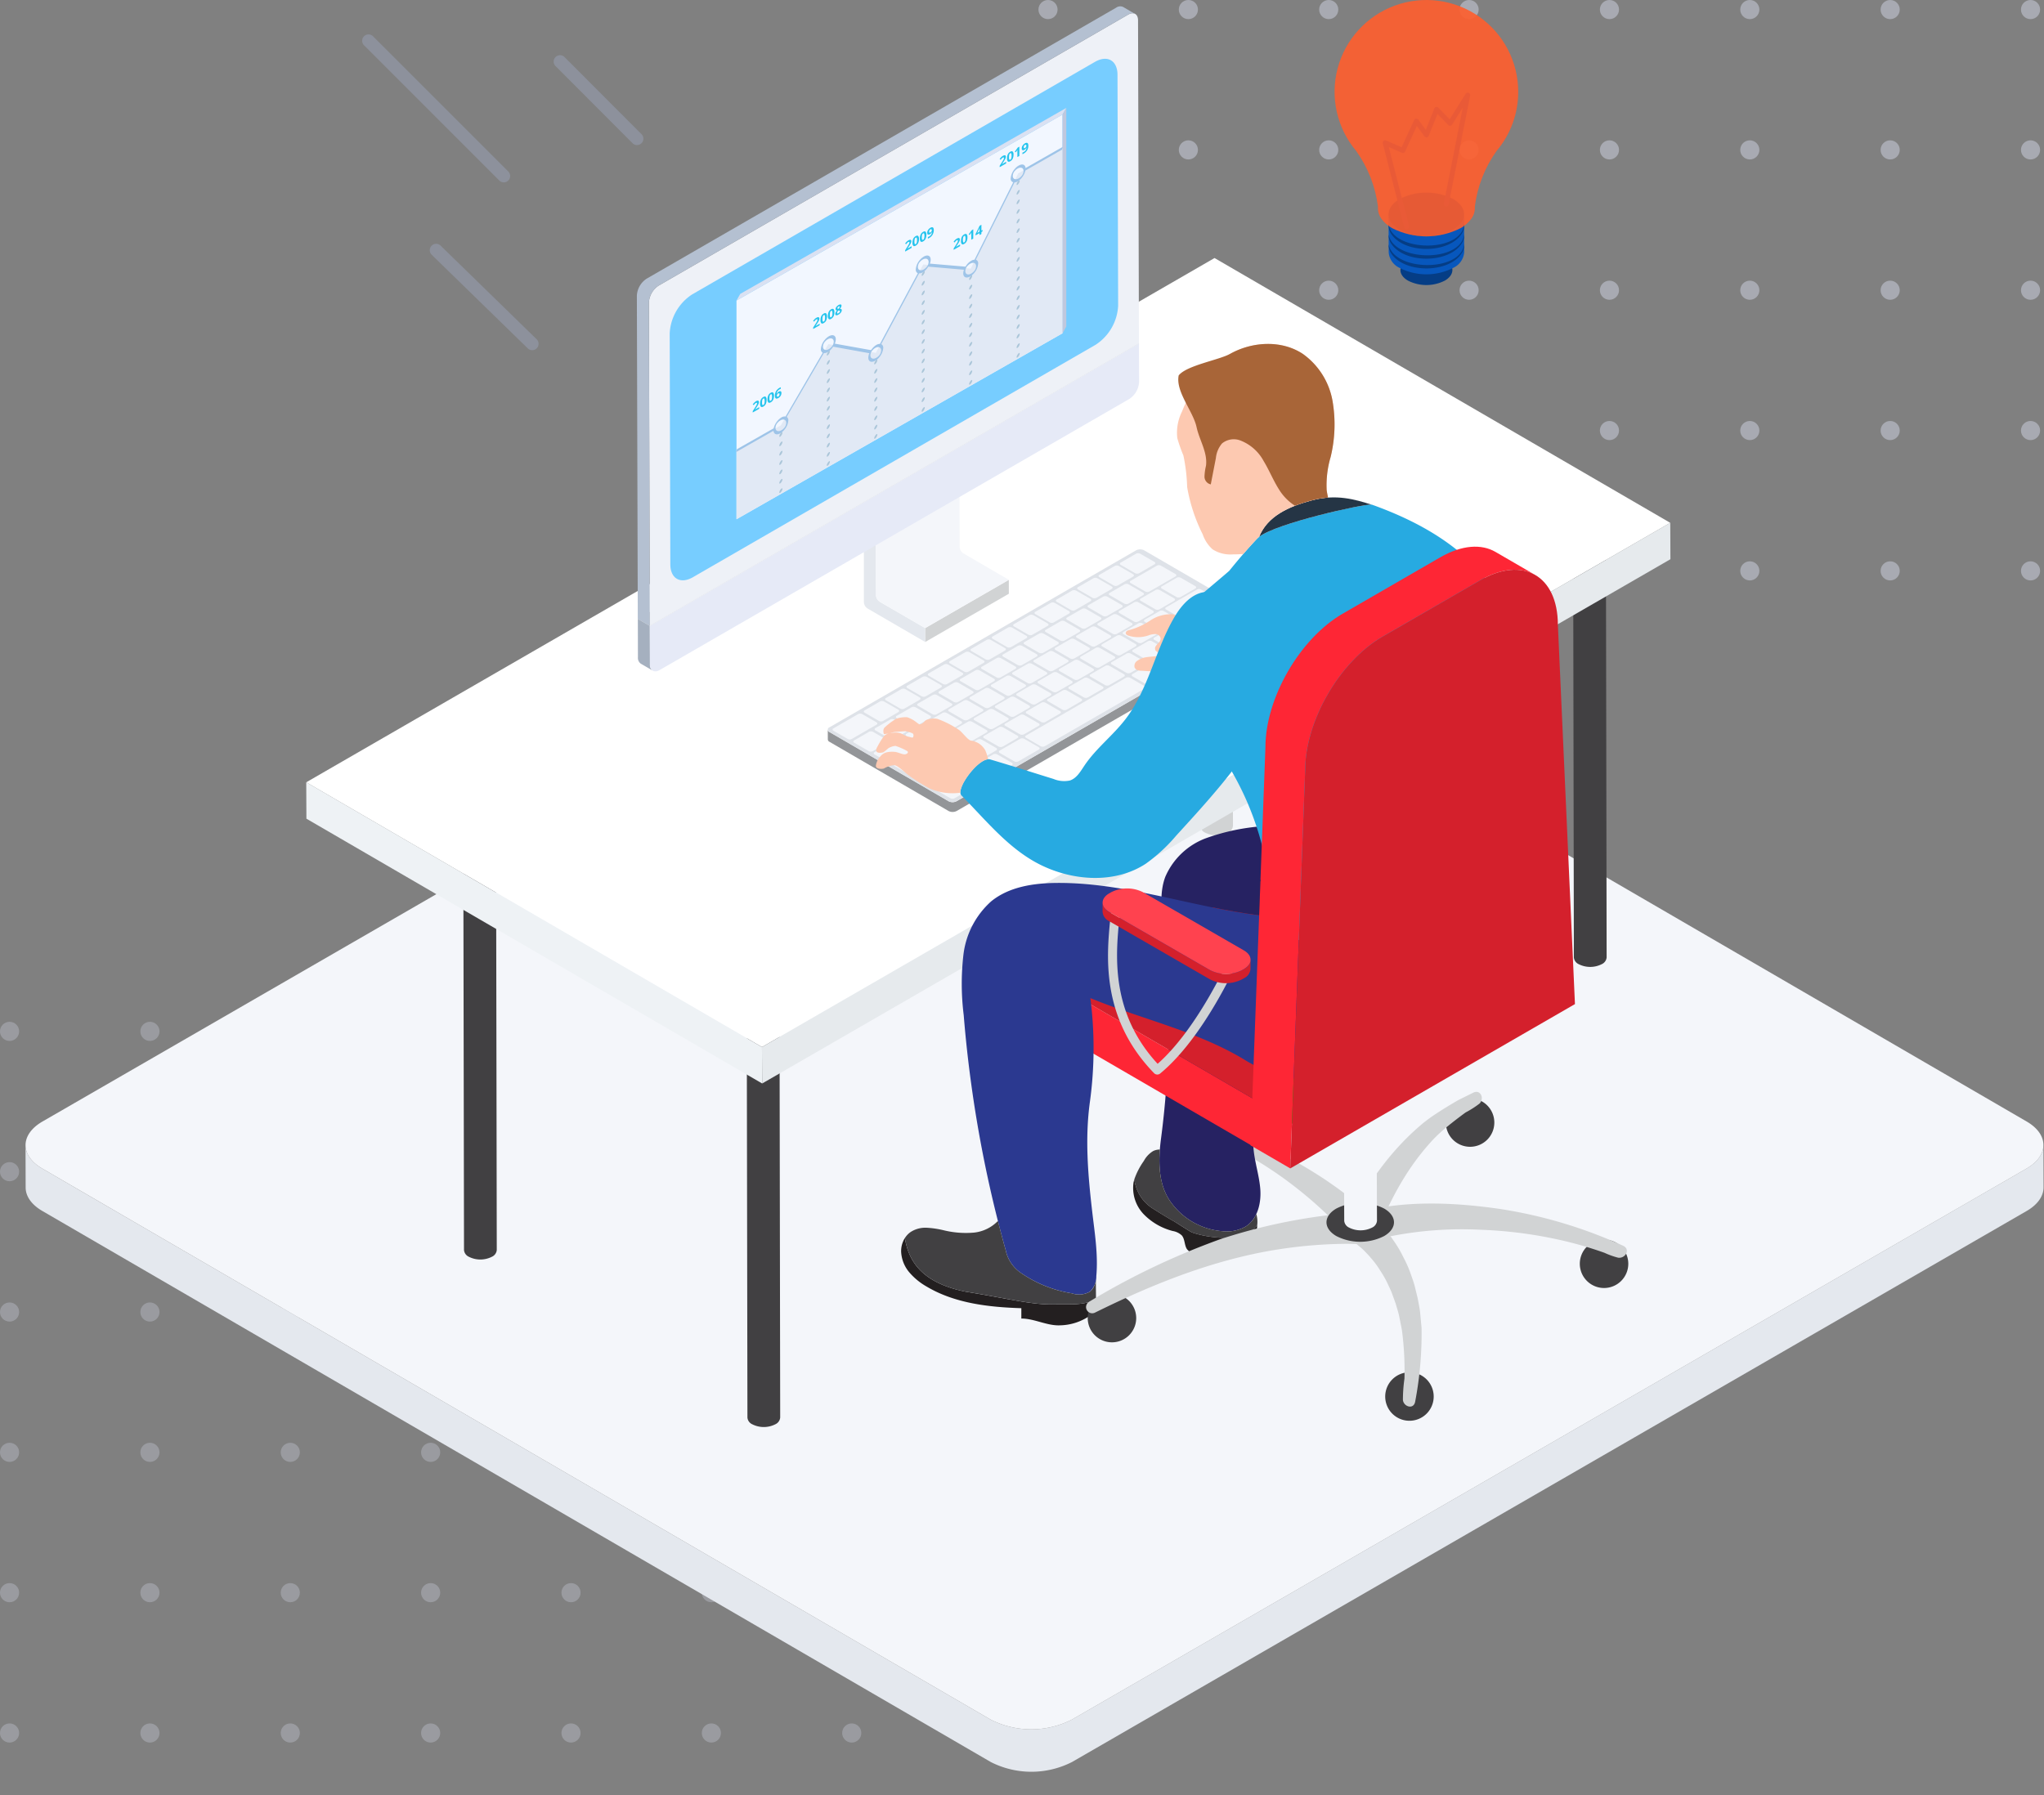 <svg xmlns="http://www.w3.org/2000/svg" xmlns:xlink="http://www.w3.org/1999/xlink" width="320.374" height="281.444" viewBox="0 0 320.374 281.444"><rect x="0" y="0" width="320.374" height="281.444" fill="#808080" stroke="none"/><defs><clipPath id="clip-path"><rect width="157.611" height="121.248" fill="none"></rect></clipPath><clipPath id="clip-path-2"><rect width="157.611" height="94.644" fill="none"></rect></clipPath><clipPath id="clip-path-3"><rect id="Rectangle_4625" data-name="Rectangle 4625" width="28.78" height="37.055" fill="none"></rect></clipPath><clipPath id="clip-path-4"><path id="Path_27085" data-name="Path 27085" d="M62,16.156a14.305,14.305,0,0,1-3.389,9.274,19.118,19.118,0,0,0-3.408,8.7V34.5a2.849,2.849,0,0,1-.5,1.492,5.129,5.129,0,0,1-1.727,1.545,11.873,11.873,0,0,1-10.746,0,5.077,5.077,0,0,1-1.72-1.531,2.806,2.806,0,0,1-.5-1.505v-.371A19.175,19.175,0,0,0,36.6,25.436,14.393,14.393,0,1,1,62,16.156" transform="translate(-33.218 -1.766)" fill="none"></path></clipPath><radialGradient id="radial-gradient" cx="0.404" cy="0.299" r="0.608" gradientTransform="matrix(1.303, 0, 0, -1, 2.276, 15.224)" gradientUnits="objectBoundingBox"><stop offset="0" stop-color="#fff459"></stop><stop offset="0.201" stop-color="#ffda51"></stop><stop offset="0.626" stop-color="#ff9a3e"></stop><stop offset="1" stop-color="#ff5d2c"></stop></radialGradient></defs><g id="agencies" transform="translate(4.244 1.075)"><g id="bg" transform="translate(11.875 18.747)"><g id="Repeat_Grid_39" data-name="Repeat Grid 39" transform="translate(-16.119 140.374)" opacity="0.293" clip-path="url(#clip-path)"><g transform="translate(-1227.318 -496.55)"><circle id="Ellipse_1646" data-name="Ellipse 1646" cx="1.5" cy="1.5" r="1.5" transform="translate(1227.318 496.55)" fill="#d9deef"></circle></g><g transform="translate(-1205.318 -496.55)"><circle id="Ellipse_1646-2" data-name="Ellipse 1646" cx="1.5" cy="1.5" r="1.5" transform="translate(1227.318 496.55)" fill="#d9deef"></circle></g><g transform="translate(-1183.318 -496.55)"><circle id="Ellipse_1646-3" data-name="Ellipse 1646" cx="1.5" cy="1.5" r="1.5" transform="translate(1227.318 496.55)" fill="#d9deef"></circle></g><g transform="translate(-1161.318 -496.55)"><circle id="Ellipse_1646-4" data-name="Ellipse 1646" cx="1.5" cy="1.5" r="1.5" transform="translate(1227.318 496.55)" fill="#d9deef"></circle></g><g transform="translate(-1139.318 -496.55)"><circle id="Ellipse_1646-5" data-name="Ellipse 1646" cx="1.5" cy="1.5" r="1.5" transform="translate(1227.318 496.55)" fill="#d9deef"></circle></g><g transform="translate(-1117.318 -496.55)"><circle id="Ellipse_1646-6" data-name="Ellipse 1646" cx="1.5" cy="1.5" r="1.5" transform="translate(1227.318 496.55)" fill="#d9deef"></circle></g><g transform="translate(-1095.318 -496.55)"><circle id="Ellipse_1646-7" data-name="Ellipse 1646" cx="1.5" cy="1.5" r="1.5" transform="translate(1227.318 496.55)" fill="#d9deef"></circle></g><g transform="translate(-1073.318 -496.55)"><circle id="Ellipse_1646-8" data-name="Ellipse 1646" cx="1.5" cy="1.5" r="1.5" transform="translate(1227.318 496.55)" fill="#d9deef"></circle></g><g transform="translate(-1227.318 -474.55)"><circle id="Ellipse_1646-9" data-name="Ellipse 1646" cx="1.5" cy="1.5" r="1.5" transform="translate(1227.318 496.55)" fill="#d9deef"></circle></g><g transform="translate(-1205.318 -474.55)"><circle id="Ellipse_1646-10" data-name="Ellipse 1646" cx="1.5" cy="1.5" r="1.5" transform="translate(1227.318 496.55)" fill="#d9deef"></circle></g><g transform="translate(-1183.318 -474.55)"><circle id="Ellipse_1646-11" data-name="Ellipse 1646" cx="1.5" cy="1.5" r="1.5" transform="translate(1227.318 496.55)" fill="#d9deef"></circle></g><g transform="translate(-1161.318 -474.55)"><circle id="Ellipse_1646-12" data-name="Ellipse 1646" cx="1.5" cy="1.5" r="1.5" transform="translate(1227.318 496.55)" fill="#d9deef"></circle></g><g transform="translate(-1139.318 -474.55)"><circle id="Ellipse_1646-13" data-name="Ellipse 1646" cx="1.5" cy="1.5" r="1.5" transform="translate(1227.318 496.55)" fill="#d9deef"></circle></g><g transform="translate(-1117.318 -474.55)"><circle id="Ellipse_1646-14" data-name="Ellipse 1646" cx="1.5" cy="1.5" r="1.5" transform="translate(1227.318 496.55)" fill="#d9deef"></circle></g><g transform="translate(-1095.318 -474.55)"><circle id="Ellipse_1646-15" data-name="Ellipse 1646" cx="1.5" cy="1.5" r="1.5" transform="translate(1227.318 496.55)" fill="#d9deef"></circle></g><g transform="translate(-1073.318 -474.55)"><circle id="Ellipse_1646-16" data-name="Ellipse 1646" cx="1.5" cy="1.5" r="1.5" transform="translate(1227.318 496.55)" fill="#d9deef"></circle></g><g transform="translate(-1227.318 -452.55)"><circle id="Ellipse_1646-17" data-name="Ellipse 1646" cx="1.5" cy="1.5" r="1.5" transform="translate(1227.318 496.55)" fill="#d9deef"></circle></g><g transform="translate(-1205.318 -452.55)"><circle id="Ellipse_1646-18" data-name="Ellipse 1646" cx="1.5" cy="1.5" r="1.5" transform="translate(1227.318 496.55)" fill="#d9deef"></circle></g><g transform="translate(-1183.318 -452.55)"><circle id="Ellipse_1646-19" data-name="Ellipse 1646" cx="1.5" cy="1.5" r="1.5" transform="translate(1227.318 496.55)" fill="#d9deef"></circle></g><g transform="translate(-1161.318 -452.55)"><circle id="Ellipse_1646-20" data-name="Ellipse 1646" cx="1.5" cy="1.5" r="1.5" transform="translate(1227.318 496.55)" fill="#d9deef"></circle></g><g transform="translate(-1139.318 -452.55)"><circle id="Ellipse_1646-21" data-name="Ellipse 1646" cx="1.5" cy="1.5" r="1.5" transform="translate(1227.318 496.55)" fill="#d9deef"></circle></g><g transform="translate(-1117.318 -452.55)"><circle id="Ellipse_1646-22" data-name="Ellipse 1646" cx="1.5" cy="1.5" r="1.5" transform="translate(1227.318 496.55)" fill="#d9deef"></circle></g><g transform="translate(-1095.318 -452.55)"><circle id="Ellipse_1646-23" data-name="Ellipse 1646" cx="1.5" cy="1.5" r="1.5" transform="translate(1227.318 496.55)" fill="#d9deef"></circle></g><g transform="translate(-1073.318 -452.55)"><circle id="Ellipse_1646-24" data-name="Ellipse 1646" cx="1.5" cy="1.5" r="1.5" transform="translate(1227.318 496.55)" fill="#d9deef"></circle></g><g transform="translate(-1227.318 -430.55)"><circle id="Ellipse_1646-25" data-name="Ellipse 1646" cx="1.5" cy="1.5" r="1.5" transform="translate(1227.318 496.55)" fill="#d9deef"></circle></g><g transform="translate(-1205.318 -430.55)"><circle id="Ellipse_1646-26" data-name="Ellipse 1646" cx="1.5" cy="1.5" r="1.5" transform="translate(1227.318 496.55)" fill="#d9deef"></circle></g><g transform="translate(-1183.318 -430.55)"><circle id="Ellipse_1646-27" data-name="Ellipse 1646" cx="1.5" cy="1.5" r="1.5" transform="translate(1227.318 496.55)" fill="#d9deef"></circle></g><g transform="translate(-1161.318 -430.55)"><circle id="Ellipse_1646-28" data-name="Ellipse 1646" cx="1.5" cy="1.5" r="1.5" transform="translate(1227.318 496.55)" fill="#d9deef"></circle></g><g transform="translate(-1139.318 -430.55)"><circle id="Ellipse_1646-29" data-name="Ellipse 1646" cx="1.5" cy="1.5" r="1.5" transform="translate(1227.318 496.55)" fill="#d9deef"></circle></g><g transform="translate(-1117.318 -430.55)"><circle id="Ellipse_1646-30" data-name="Ellipse 1646" cx="1.5" cy="1.5" r="1.5" transform="translate(1227.318 496.55)" fill="#d9deef"></circle></g><g transform="translate(-1095.318 -430.55)"><circle id="Ellipse_1646-31" data-name="Ellipse 1646" cx="1.5" cy="1.5" r="1.5" transform="translate(1227.318 496.55)" fill="#d9deef"></circle></g><g transform="translate(-1073.318 -430.55)"><circle id="Ellipse_1646-32" data-name="Ellipse 1646" cx="1.5" cy="1.5" r="1.5" transform="translate(1227.318 496.55)" fill="#d9deef"></circle></g><g transform="translate(-1227.318 -408.55)"><circle id="Ellipse_1646-33" data-name="Ellipse 1646" cx="1.5" cy="1.5" r="1.5" transform="translate(1227.318 496.55)" fill="#d9deef"></circle></g><g transform="translate(-1205.318 -408.55)"><circle id="Ellipse_1646-34" data-name="Ellipse 1646" cx="1.5" cy="1.5" r="1.5" transform="translate(1227.318 496.55)" fill="#d9deef"></circle></g><g transform="translate(-1183.318 -408.55)"><circle id="Ellipse_1646-35" data-name="Ellipse 1646" cx="1.5" cy="1.5" r="1.5" transform="translate(1227.318 496.55)" fill="#d9deef"></circle></g><g transform="translate(-1161.318 -408.55)"><circle id="Ellipse_1646-36" data-name="Ellipse 1646" cx="1.5" cy="1.5" r="1.5" transform="translate(1227.318 496.55)" fill="#d9deef"></circle></g><g transform="translate(-1139.318 -408.55)"><circle id="Ellipse_1646-37" data-name="Ellipse 1646" cx="1.5" cy="1.5" r="1.5" transform="translate(1227.318 496.55)" fill="#d9deef"></circle></g><g transform="translate(-1117.318 -408.55)"><circle id="Ellipse_1646-38" data-name="Ellipse 1646" cx="1.5" cy="1.5" r="1.5" transform="translate(1227.318 496.55)" fill="#d9deef"></circle></g><g transform="translate(-1095.318 -408.55)"><circle id="Ellipse_1646-39" data-name="Ellipse 1646" cx="1.5" cy="1.5" r="1.5" transform="translate(1227.318 496.55)" fill="#d9deef"></circle></g><g transform="translate(-1073.318 -408.55)"><circle id="Ellipse_1646-40" data-name="Ellipse 1646" cx="1.5" cy="1.5" r="1.5" transform="translate(1227.318 496.55)" fill="#d9deef"></circle></g><g transform="translate(-1227.318 -386.55)"><circle id="Ellipse_1646-41" data-name="Ellipse 1646" cx="1.5" cy="1.5" r="1.5" transform="translate(1227.318 496.55)" fill="#d9deef"></circle></g><g transform="translate(-1205.318 -386.55)"><circle id="Ellipse_1646-42" data-name="Ellipse 1646" cx="1.5" cy="1.5" r="1.5" transform="translate(1227.318 496.55)" fill="#d9deef"></circle></g><g transform="translate(-1183.318 -386.55)"><circle id="Ellipse_1646-43" data-name="Ellipse 1646" cx="1.5" cy="1.5" r="1.5" transform="translate(1227.318 496.55)" fill="#d9deef"></circle></g><g transform="translate(-1161.318 -386.55)"><circle id="Ellipse_1646-44" data-name="Ellipse 1646" cx="1.5" cy="1.5" r="1.5" transform="translate(1227.318 496.55)" fill="#d9deef"></circle></g><g transform="translate(-1139.318 -386.55)"><circle id="Ellipse_1646-45" data-name="Ellipse 1646" cx="1.5" cy="1.5" r="1.5" transform="translate(1227.318 496.55)" fill="#d9deef"></circle></g><g transform="translate(-1117.318 -386.55)"><circle id="Ellipse_1646-46" data-name="Ellipse 1646" cx="1.5" cy="1.5" r="1.5" transform="translate(1227.318 496.55)" fill="#d9deef"></circle></g><g transform="translate(-1095.318 -386.55)"><circle id="Ellipse_1646-47" data-name="Ellipse 1646" cx="1.5" cy="1.5" r="1.5" transform="translate(1227.318 496.55)" fill="#d9deef"></circle></g><g transform="translate(-1073.318 -386.55)"><circle id="Ellipse_1646-48" data-name="Ellipse 1646" cx="1.5" cy="1.5" r="1.5" transform="translate(1227.318 496.55)" fill="#d9deef"></circle></g></g><g id="Repeat_Grid_40" data-name="Repeat Grid 40" transform="translate(146.645 -19.822)" opacity="0.449" clip-path="url(#clip-path-2)"><g transform="translate(-1227.318 -496.55)"><circle id="Ellipse_1646-49" data-name="Ellipse 1646" cx="1.5" cy="1.5" r="1.5" transform="translate(1227.318 496.55)" fill="#d9deef"></circle></g><g transform="translate(-1205.318 -496.55)"><circle id="Ellipse_1646-50" data-name="Ellipse 1646" cx="1.5" cy="1.5" r="1.5" transform="translate(1227.318 496.55)" fill="#d9deef"></circle></g><g transform="translate(-1183.318 -496.55)"><circle id="Ellipse_1646-51" data-name="Ellipse 1646" cx="1.5" cy="1.5" r="1.5" transform="translate(1227.318 496.55)" fill="#d9deef"></circle></g><g transform="translate(-1161.318 -496.55)"><circle id="Ellipse_1646-52" data-name="Ellipse 1646" cx="1.5" cy="1.5" r="1.5" transform="translate(1227.318 496.55)" fill="#d9deef"></circle></g><g transform="translate(-1139.318 -496.55)"><circle id="Ellipse_1646-53" data-name="Ellipse 1646" cx="1.5" cy="1.5" r="1.5" transform="translate(1227.318 496.55)" fill="#d9deef"></circle></g><g transform="translate(-1117.318 -496.55)"><circle id="Ellipse_1646-54" data-name="Ellipse 1646" cx="1.5" cy="1.5" r="1.5" transform="translate(1227.318 496.55)" fill="#d9deef"></circle></g><g transform="translate(-1095.318 -496.55)"><circle id="Ellipse_1646-55" data-name="Ellipse 1646" cx="1.5" cy="1.5" r="1.5" transform="translate(1227.318 496.55)" fill="#d9deef"></circle></g><g transform="translate(-1073.318 -496.55)"><circle id="Ellipse_1646-56" data-name="Ellipse 1646" cx="1.5" cy="1.5" r="1.5" transform="translate(1227.318 496.55)" fill="#d9deef"></circle></g><g transform="translate(-1227.318 -474.55)"><circle id="Ellipse_1646-57" data-name="Ellipse 1646" cx="1.5" cy="1.5" r="1.5" transform="translate(1227.318 496.55)" fill="#d9deef"></circle></g><g transform="translate(-1205.318 -474.55)"><circle id="Ellipse_1646-58" data-name="Ellipse 1646" cx="1.5" cy="1.5" r="1.5" transform="translate(1227.318 496.55)" fill="#d9deef"></circle></g><g transform="translate(-1183.318 -474.55)"><circle id="Ellipse_1646-59" data-name="Ellipse 1646" cx="1.5" cy="1.5" r="1.5" transform="translate(1227.318 496.55)" fill="#d9deef"></circle></g><g transform="translate(-1161.318 -474.55)"><circle id="Ellipse_1646-60" data-name="Ellipse 1646" cx="1.5" cy="1.5" r="1.5" transform="translate(1227.318 496.55)" fill="#d9deef"></circle></g><g transform="translate(-1139.318 -474.55)"><circle id="Ellipse_1646-61" data-name="Ellipse 1646" cx="1.5" cy="1.5" r="1.5" transform="translate(1227.318 496.55)" fill="#d9deef"></circle></g><g transform="translate(-1117.318 -474.55)"><circle id="Ellipse_1646-62" data-name="Ellipse 1646" cx="1.5" cy="1.5" r="1.5" transform="translate(1227.318 496.55)" fill="#d9deef"></circle></g><g transform="translate(-1095.318 -474.55)"><circle id="Ellipse_1646-63" data-name="Ellipse 1646" cx="1.5" cy="1.5" r="1.5" transform="translate(1227.318 496.55)" fill="#d9deef"></circle></g><g transform="translate(-1073.318 -474.55)"><circle id="Ellipse_1646-64" data-name="Ellipse 1646" cx="1.5" cy="1.5" r="1.5" transform="translate(1227.318 496.55)" fill="#d9deef"></circle></g><g transform="translate(-1227.318 -452.55)"><circle id="Ellipse_1646-65" data-name="Ellipse 1646" cx="1.5" cy="1.5" r="1.5" transform="translate(1227.318 496.55)" fill="#d9deef"></circle></g><g transform="translate(-1205.318 -452.55)"><circle id="Ellipse_1646-66" data-name="Ellipse 1646" cx="1.5" cy="1.5" r="1.5" transform="translate(1227.318 496.55)" fill="#d9deef"></circle></g><g transform="translate(-1183.318 -452.55)"><circle id="Ellipse_1646-67" data-name="Ellipse 1646" cx="1.5" cy="1.5" r="1.5" transform="translate(1227.318 496.55)" fill="#d9deef"></circle></g><g transform="translate(-1161.318 -452.55)"><circle id="Ellipse_1646-68" data-name="Ellipse 1646" cx="1.5" cy="1.5" r="1.5" transform="translate(1227.318 496.55)" fill="#d9deef"></circle></g><g transform="translate(-1139.318 -452.55)"><circle id="Ellipse_1646-69" data-name="Ellipse 1646" cx="1.5" cy="1.5" r="1.5" transform="translate(1227.318 496.55)" fill="#d9deef"></circle></g><g transform="translate(-1117.318 -452.55)"><circle id="Ellipse_1646-70" data-name="Ellipse 1646" cx="1.5" cy="1.5" r="1.5" transform="translate(1227.318 496.55)" fill="#d9deef"></circle></g><g transform="translate(-1095.318 -452.55)"><circle id="Ellipse_1646-71" data-name="Ellipse 1646" cx="1.5" cy="1.5" r="1.5" transform="translate(1227.318 496.55)" fill="#d9deef"></circle></g><g transform="translate(-1073.318 -452.55)"><circle id="Ellipse_1646-72" data-name="Ellipse 1646" cx="1.5" cy="1.5" r="1.5" transform="translate(1227.318 496.55)" fill="#d9deef"></circle></g><g transform="translate(-1227.318 -430.55)"><circle id="Ellipse_1646-73" data-name="Ellipse 1646" cx="1.5" cy="1.5" r="1.5" transform="translate(1227.318 496.55)" fill="#d9deef"></circle></g><g transform="translate(-1205.318 -430.55)"><circle id="Ellipse_1646-74" data-name="Ellipse 1646" cx="1.5" cy="1.5" r="1.5" transform="translate(1227.318 496.55)" fill="#d9deef"></circle></g><g transform="translate(-1183.318 -430.55)"><circle id="Ellipse_1646-75" data-name="Ellipse 1646" cx="1.5" cy="1.5" r="1.5" transform="translate(1227.318 496.55)" fill="#d9deef"></circle></g><g transform="translate(-1161.318 -430.55)"><circle id="Ellipse_1646-76" data-name="Ellipse 1646" cx="1.5" cy="1.5" r="1.5" transform="translate(1227.318 496.55)" fill="#d9deef"></circle></g><g transform="translate(-1139.318 -430.55)"><circle id="Ellipse_1646-77" data-name="Ellipse 1646" cx="1.5" cy="1.5" r="1.5" transform="translate(1227.318 496.55)" fill="#d9deef"></circle></g><g transform="translate(-1117.318 -430.55)"><circle id="Ellipse_1646-78" data-name="Ellipse 1646" cx="1.5" cy="1.5" r="1.5" transform="translate(1227.318 496.55)" fill="#d9deef"></circle></g><g transform="translate(-1095.318 -430.55)"><circle id="Ellipse_1646-79" data-name="Ellipse 1646" cx="1.5" cy="1.5" r="1.5" transform="translate(1227.318 496.55)" fill="#d9deef"></circle></g><g transform="translate(-1073.318 -430.55)"><circle id="Ellipse_1646-80" data-name="Ellipse 1646" cx="1.5" cy="1.5" r="1.5" transform="translate(1227.318 496.55)" fill="#d9deef"></circle></g><g transform="translate(-1227.318 -408.55)"><circle id="Ellipse_1646-81" data-name="Ellipse 1646" cx="1.5" cy="1.5" r="1.5" transform="translate(1227.318 496.55)" fill="#d9deef"></circle></g><g transform="translate(-1205.318 -408.55)"><circle id="Ellipse_1646-82" data-name="Ellipse 1646" cx="1.5" cy="1.5" r="1.5" transform="translate(1227.318 496.55)" fill="#d9deef"></circle></g><g transform="translate(-1183.318 -408.55)"><circle id="Ellipse_1646-83" data-name="Ellipse 1646" cx="1.5" cy="1.5" r="1.5" transform="translate(1227.318 496.55)" fill="#d9deef"></circle></g><g transform="translate(-1161.318 -408.55)"><circle id="Ellipse_1646-84" data-name="Ellipse 1646" cx="1.5" cy="1.5" r="1.5" transform="translate(1227.318 496.55)" fill="#d9deef"></circle></g><g transform="translate(-1139.318 -408.55)"><circle id="Ellipse_1646-85" data-name="Ellipse 1646" cx="1.5" cy="1.5" r="1.5" transform="translate(1227.318 496.55)" fill="#d9deef"></circle></g><g transform="translate(-1117.318 -408.55)"><circle id="Ellipse_1646-86" data-name="Ellipse 1646" cx="1.5" cy="1.5" r="1.5" transform="translate(1227.318 496.55)" fill="#d9deef"></circle></g><g transform="translate(-1095.318 -408.55)"><circle id="Ellipse_1646-87" data-name="Ellipse 1646" cx="1.5" cy="1.5" r="1.5" transform="translate(1227.318 496.55)" fill="#d9deef"></circle></g><g transform="translate(-1073.318 -408.55)"><circle id="Ellipse_1646-88" data-name="Ellipse 1646" cx="1.5" cy="1.5" r="1.5" transform="translate(1227.318 496.55)" fill="#d9deef"></circle></g></g><g id="Group_17051" data-name="Group 17051" transform="translate(-779.729 -1562)"><path id="Line_171" data-name="Line 171" d="M21.2,22.2a1,1,0,0,1-.707-.293L-.707.707a1,1,0,0,1,0-1.414,1,1,0,0,1,1.414,0l21.2,21.2A1,1,0,0,1,21.2,22.2Z" transform="translate(821.373 1548.572)" fill="#abb8dd" opacity="0.3"></path><path id="Line_172" data-name="Line 172" d="M15.057,15.677a1,1,0,0,1-.7-.284L-.7.716A1,1,0,0,1-.716-.7,1,1,0,0,1,.7-.716L15.755,13.961a1,1,0,0,1-.7,1.716Z" transform="translate(831.973 1581.404)" fill="#abb8dd" opacity="0.3"></path><path id="Line_175" data-name="Line 175" d="M12.067,13.09a1,1,0,0,1-.708-.294L-.708.706a1,1,0,0,1,0-1.414,1,1,0,0,1,1.414,0l12.067,12.09a1,1,0,0,1-.708,1.706Z" transform="translate(851.39 1551.833)" fill="#abb8dd" opacity="0.3"></path></g></g><g id="agencies-2" data-name="agencies" transform="translate(-0.244 -0.081)"><g id="Group_16958" data-name="Group 16958" transform="translate(0 53.934)"><g id="Group_16969" data-name="Group 16969" transform="translate(0 0)"><path id="Path_26944" data-name="Path 26944" d="M316.282,27.391c.007,1.342-.88,2.685-2.652,3.708L164,117.488a14.041,14.041,0,0,1-12.728,0L2.613,31.093C.873,30.083.007,28.76,0,27.437l.02,6.648c.007,1.329.88,2.652,2.62,3.663l148.652,86.389a14.034,14.034,0,0,0,12.734,0l149.63-86.389c1.766-1.023,2.652-2.366,2.646-3.708Z" transform="translate(0 97.18)" fill="#e4e8ee"></path><path id="Path_26945" data-name="Path 26945" d="M152.285,14.86A14.014,14.014,0,0,1,165,14.867l148.665,86.389c3.493,2.033,3.487,5.337-.039,7.371L164,195.016a14.041,14.041,0,0,1-12.728,0L2.616,108.62c-3.5-2.027-3.487-5.331.039-7.371Z" transform="translate(0.004 19.652)" fill="#f4f6fa"></path><path id="Path_26946" data-name="Path 26946" d="M22.479,22.737,22.6,95.805a1.289,1.289,0,0,1-.756,1.056,4,4,0,0,1-3.63,0,1.276,1.276,0,0,1-.749-1.043L17.344,22.75a1.276,1.276,0,0,0,.749,1.043,4,4,0,0,0,3.63,0,1.28,1.28,0,0,0,.756-1.056" transform="translate(95.687 71.503)" fill="#414042"></path><path id="Path_26947" data-name="Path 26947" d="M18.1,22.945a4,4,0,0,1,3.63,0,1.112,1.112,0,0,1-.013,2.1,4,4,0,0,1-3.63,0,1.113,1.113,0,0,1,.013-2.1" transform="translate(95.691 70.252)" fill="#0000b5"></path><path id="Path_26948" data-name="Path 26948" d="M42.355,11.668l.124,73.068a1.289,1.289,0,0,1-.756,1.056,4,4,0,0,1-3.63,0,1.289,1.289,0,0,1-.749-1.043L37.22,11.681a1.276,1.276,0,0,0,.749,1.043,4,4,0,0,0,3.63,0,1.28,1.28,0,0,0,.756-1.056" transform="translate(205.342 10.436)" fill="#414042"></path><path id="Path_26949" data-name="Path 26949" d="M37.978,11.876a4,4,0,0,1,3.63,0,1.112,1.112,0,0,1-.013,2.1,4,4,0,0,1-3.63,0,1.113,1.113,0,0,1,.013-2.1" transform="translate(205.347 9.185)" fill="#0000b5"></path><path id="Path_26950" data-name="Path 26950" d="M15.662,18.707l.124,73.068a1.289,1.289,0,0,1-.756,1.056,4,4,0,0,1-3.63,0,1.289,1.289,0,0,1-.749-1.043L10.527,18.72a1.276,1.276,0,0,0,.749,1.043,3.964,3.964,0,0,0,3.63,0,1.28,1.28,0,0,0,.756-1.056" transform="translate(58.077 49.27)" fill="#414042"></path><path id="Path_26951" data-name="Path 26951" d="M11.284,18.915a4,4,0,0,1,3.63,0,1.113,1.113,0,0,1-.013,2.1,4,4,0,0,1-3.63,0,1.113,1.113,0,0,1,.013-2.1" transform="translate(58.077 48.019)" fill="#0000b5"></path><path id="Path_26952" data-name="Path 26952" d="M33.368,8.5l.124,73.068a1.28,1.28,0,0,1-.756,1.056,4,4,0,0,1-3.63,0,1.289,1.289,0,0,1-.749-1.043L28.233,8.516a1.276,1.276,0,0,0,.749,1.043,3.964,3.964,0,0,0,3.63,0A1.28,1.28,0,0,0,33.368,8.5" transform="translate(155.761 -7.025)" fill="#d1d3d4"></path><path id="Path_26953" data-name="Path 26953" d="M28.991,8.711a4,4,0,0,1,3.63,0,1.113,1.113,0,0,1-.013,2.1,4,4,0,0,1-3.63,0,1.113,1.113,0,0,1,.013-2.1" transform="translate(155.766 -8.276)" fill="#0000b5"></path></g></g><path id="Path_26954" data-name="Path 26954" d="M6.752,88.247,149.115,6.055l71.426,41.513L78.184,129.761Z" transform="translate(37.25 33.404)" fill="#fff"></path><path id="Path_26955" data-name="Path 26955" d="M160.076,12.425l.026,5.709L17.745,100.326l-.033-5.709Z" transform="translate(97.718 68.545)" fill="#e6eaed"></path><path id="Path_26956" data-name="Path 26956" d="M78.184,60.18l.026,5.709L6.778,24.376l-.026-5.709Z" transform="translate(37.248 102.982)" fill="#eef2f5"></path><g id="Group_16965" data-name="Group 16965"><g id="Group_16971" data-name="Group 16971"><path id="Path_26957" data-name="Path 26957" d="M87.815,14.808a.451.451,0,0,1-.267.371L39.491,42.922a1.369,1.369,0,0,1-1.271,0L19.556,32.078a.446.446,0,0,1-.261-.365l.007,1.531a.435.435,0,0,0,.254.365L38.227,44.46a1.394,1.394,0,0,0,1.264,0L87.554,16.711a.456.456,0,0,0,.267-.371Z" transform="translate(106.45 81.693)" fill="#939598"></path><path id="Path_26958" data-name="Path 26958" d="M67.622,13.215a1.394,1.394,0,0,1,1.264,0L87.557,24.066a.385.385,0,0,1-.007.73L39.488,52.545a1.394,1.394,0,0,1-1.264,0L19.553,41.695a.385.385,0,0,1,.007-.73Z" transform="translate(106.447 72.07)" fill="#dee2e8"></path><path id="Path_26959" data-name="Path 26959" d="M26.3,18.755,22.422,20.99a.691.691,0,0,1-.639,0L19.542,19.7a.2.2,0,0,1,0-.371l3.878-2.235a.691.691,0,0,1,.639,0l2.242,1.29a.2.2,0,0,1,0,.371" transform="translate(107.083 93.869)" fill="#f4f6fa"></path><path id="Path_26960" data-name="Path 26960" d="M25.578,18.452l-2.4,1.388a.691.691,0,0,1-.639,0l-2.242-1.3a.192.192,0,0,1,0-.365l2.4-1.388a.691.691,0,0,1,.639,0l2.242,1.29a.2.2,0,0,1,0,.371" transform="translate(111.227 92.197)" fill="#f4f6fa"></path><path id="Path_26961" data-name="Path 26961" d="M26.091,18.155l-2.4,1.388a.691.691,0,0,1-.639,0l-2.242-1.3a.192.192,0,0,1,0-.365l2.4-1.388a.691.691,0,0,1,.639,0l2.242,1.29a.2.2,0,0,1,0,.371" transform="translate(114.057 90.559)" fill="#f4f6fa"></path><path id="Path_26962" data-name="Path 26962" d="M26.605,17.859l-2.4,1.388a.691.691,0,0,1-.639,0l-2.242-1.3a.192.192,0,0,1,0-.365l2.4-1.388a.691.691,0,0,1,.639,0l2.242,1.29a.2.2,0,0,1,0,.371" transform="translate(116.892 88.926)" fill="#f4f6fa"></path><path id="Path_26963" data-name="Path 26963" d="M27.118,17.563l-2.4,1.388a.691.691,0,0,1-.639,0l-2.242-1.3a.192.192,0,0,1,0-.365l2.4-1.388a.691.691,0,0,1,.639,0l2.242,1.29a.2.2,0,0,1,0,.371" transform="translate(119.723 87.293)" fill="#f4f6fa"></path><path id="Path_26964" data-name="Path 26964" d="M27.631,17.266l-2.4,1.388a.691.691,0,0,1-.639,0l-2.242-1.3a.192.192,0,0,1,0-.365l2.4-1.388a.691.691,0,0,1,.639,0l2.242,1.3c.176.1.176.261,0,.365" transform="translate(122.553 85.654)" fill="#f4f6fa"></path><path id="Path_26965" data-name="Path 26965" d="M28.145,16.97l-2.4,1.388a.691.691,0,0,1-.639,0l-2.242-1.3a.192.192,0,0,1,0-.365l2.4-1.388a.691.691,0,0,1,.639,0l2.242,1.29a.2.2,0,0,1,0,.371" transform="translate(125.389 84.021)" fill="#f4f6fa"></path><path id="Path_26966" data-name="Path 26966" d="M28.658,16.674l-2.4,1.388a.691.691,0,0,1-.639,0l-2.242-1.3a.192.192,0,0,1,0-.365l2.4-1.388a.691.691,0,0,1,.639,0l2.242,1.29a.2.2,0,0,1,0,.371" transform="translate(128.219 82.388)" fill="#f4f6fa"></path><path id="Path_26967" data-name="Path 26967" d="M29.171,16.377l-2.4,1.388a.691.691,0,0,1-.639,0l-2.242-1.3a.192.192,0,0,1,0-.365l2.4-1.388a.691.691,0,0,1,.639,0l2.242,1.29a.2.2,0,0,1,0,.371" transform="translate(131.049 80.749)" fill="#f4f6fa"></path><path id="Path_26968" data-name="Path 26968" d="M29.684,16.081l-2.4,1.388a.691.691,0,0,1-.639,0l-2.242-1.3a.192.192,0,0,1,0-.365l2.4-1.388a.691.691,0,0,1,.639,0l2.242,1.29a.2.2,0,0,1,0,.371" transform="translate(133.879 79.116)" fill="#f4f6fa"></path><path id="Path_26969" data-name="Path 26969" d="M30.2,15.785l-2.4,1.388a.691.691,0,0,1-.639,0l-2.242-1.3a.192.192,0,0,1,0-.365l2.4-1.388a.691.691,0,0,1,.639,0l2.242,1.29a.2.2,0,0,1,0,.371" transform="translate(136.715 77.483)" fill="#f4f6fa"></path><path id="Path_26970" data-name="Path 26970" d="M30.711,15.488l-2.4,1.388a.691.691,0,0,1-.639,0l-2.242-1.3a.192.192,0,0,1,0-.365l2.4-1.388a.691.691,0,0,1,.639,0l2.242,1.29a.2.2,0,0,1,0,.371" transform="translate(139.545 75.845)" fill="#f4f6fa"></path><path id="Path_26971" data-name="Path 26971" d="M31.224,15.192l-2.4,1.388a.691.691,0,0,1-.639,0l-2.242-1.3a.192.192,0,0,1,0-.365l2.4-1.388a.691.691,0,0,1,.639,0l2.242,1.29a.2.2,0,0,1,0,.371" transform="translate(142.375 74.212)" fill="#f4f6fa"></path><path id="Path_26972" data-name="Path 26972" d="M31.738,14.9l-2.4,1.388a.691.691,0,0,1-.639,0l-2.242-1.3a.192.192,0,0,1,0-.365l2.4-1.388a.691.691,0,0,1,.639,0l2.242,1.29a.2.2,0,0,1,0,.371" transform="translate(145.211 72.579)" fill="#f4f6fa"></path><path id="Path_26973" data-name="Path 26973" d="M25.281,19.208l-2.314,1.336a.691.691,0,0,1-.639,0l-2.287-1.323a.192.192,0,0,1,0-.365l2.314-1.336a.691.691,0,0,1,.639,0l2.287,1.316a.2.2,0,0,1,0,.371" transform="translate(109.842 96.225)" fill="#f4f6fa"></path><path id="Path_26974" data-name="Path 26974" d="M27.441,19.343l-3.982,2.3a.691.691,0,0,1-.639,0l-2.287-1.323a.192.192,0,0,1,0-.365l3.982-2.3a.691.691,0,0,1,.639,0l2.287,1.316a.2.2,0,0,1,0,.371" transform="translate(112.551 96.969)" fill="#f4f6fa"></path><path id="Path_26975" data-name="Path 26975" d="M28.769,19.551l-4.823,2.783a.691.691,0,0,1-.639,0l-2.287-1.316a.2.2,0,0,1,0-.371l4.823-2.783a.691.691,0,0,1,.639,0l2.287,1.316a.2.2,0,0,1,0,.371" transform="translate(115.243 98.117)" fill="#f4f6fa"></path><path id="Path_26976" data-name="Path 26976" d="M30.958,19.682l-6.524,3.767a.691.691,0,0,1-.639,0l-2.287-1.323a.192.192,0,0,1,0-.365l6.524-3.767a.691.691,0,0,1,.639,0l2.287,1.316a.2.2,0,0,1,0,.371" transform="translate(117.935 98.84)" fill="#f4f6fa"></path><path id="Path_26977" data-name="Path 26977" d="M25.793,18.912,23.48,20.248a.732.732,0,0,1-.639,0l-2.287-1.323a.192.192,0,0,1,0-.365l2.314-1.336a.691.691,0,0,1,.639,0l2.287,1.316a.2.2,0,0,1,0,.371" transform="translate(112.666 94.592)" fill="#f4f6fa"></path><path id="Path_26978" data-name="Path 26978" d="M26.305,18.617l-2.314,1.336a.732.732,0,0,1-.639,0L21.066,18.63a.192.192,0,0,1,0-.365l2.314-1.336a.691.691,0,0,1,.639,0l2.287,1.316a.2.2,0,0,1,0,.371" transform="translate(115.491 92.964)" fill="#f4f6fa"></path><path id="Path_26979" data-name="Path 26979" d="M26.817,18.321,24.5,19.657a.691.691,0,0,1-.639,0l-2.287-1.323a.192.192,0,0,1,0-.365l2.314-1.336a.691.691,0,0,1,.639,0l2.287,1.323c.176.1.176.261,0,.365" transform="translate(118.316 91.331)" fill="#f4f6fa"></path><path id="Path_26980" data-name="Path 26980" d="M27.329,18.025l-2.314,1.336a.691.691,0,0,1-.639,0L22.09,18.038a.192.192,0,0,1,0-.365L24.4,16.337a.691.691,0,0,1,.639,0l2.287,1.323c.176.1.176.261,0,.365" transform="translate(121.141 89.698)" fill="#f4f6fa"></path><path id="Path_26981" data-name="Path 26981" d="M27.842,17.729l-2.314,1.336a.691.691,0,0,1-.639,0L22.6,17.742a.192.192,0,0,1,0-.365l2.314-1.336a.691.691,0,0,1,.639,0l2.287,1.316a.2.2,0,0,1,0,.371" transform="translate(123.971 88.065)" fill="#f4f6fa"></path><path id="Path_26982" data-name="Path 26982" d="M28.354,17.434,26.041,18.77a.691.691,0,0,1-.639,0l-2.287-1.323a.192.192,0,0,1,0-.365l2.314-1.336a.691.691,0,0,1,.639,0l2.287,1.316a.2.2,0,0,1,0,.371" transform="translate(126.795 86.437)" fill="#f4f6fa"></path><path id="Path_26983" data-name="Path 26983" d="M28.866,17.138l-2.314,1.336a.732.732,0,0,1-.639,0l-2.287-1.323a.192.192,0,0,1,0-.365L25.94,15.45a.691.691,0,0,1,.639,0l2.287,1.316a.2.2,0,0,1,0,.371" transform="translate(129.62 84.804)" fill="#f4f6fa"></path><path id="Path_26984" data-name="Path 26984" d="M29.378,16.842l-2.314,1.336a.732.732,0,0,1-.639,0l-2.287-1.323a.192.192,0,0,1,0-.365l2.314-1.336a.691.691,0,0,1,.639,0l2.287,1.316a.2.2,0,0,1,0,.371" transform="translate(132.445 83.171)" fill="#f4f6fa"></path><path id="Path_26985" data-name="Path 26985" d="M29.9,16.547l-2.32,1.336a.732.732,0,0,1-.639,0L24.651,16.56a.192.192,0,0,1,0-.365l2.314-1.336a.691.691,0,0,1,.639,0L29.9,16.176a.2.2,0,0,1,0,.371" transform="translate(135.27 81.544)" fill="#f4f6fa"></path><path id="Path_26986" data-name="Path 26986" d="M30.4,16.251,28.09,17.587a.732.732,0,0,1-.639,0l-2.287-1.323a.192.192,0,0,1,0-.365l2.314-1.336a.691.691,0,0,1,.639,0L30.4,15.88a.2.2,0,0,1,0,.371" transform="translate(138.1 79.911)" fill="#f4f6fa"></path><path id="Path_26987" data-name="Path 26987" d="M30.915,15.955,28.6,17.291a.732.732,0,0,1-.639,0l-2.287-1.323a.192.192,0,0,1,0-.365l2.314-1.336a.691.691,0,0,1,.639,0l2.287,1.316a.2.2,0,0,1,0,.371" transform="translate(140.924 78.278)" fill="#f4f6fa"></path><path id="Path_26988" data-name="Path 26988" d="M31.427,15.659,29.114,17a.732.732,0,0,1-.639,0l-2.287-1.323a.192.192,0,0,1,0-.365L28.5,13.971a.691.691,0,0,1,.639,0l2.287,1.316a.2.2,0,0,1,0,.371" transform="translate(143.749 76.645)" fill="#f4f6fa"></path><path id="Path_26989" data-name="Path 26989" d="M26.54,19.048l-2.314,1.336a.691.691,0,0,1-.639,0L21.3,19.061a.192.192,0,0,1,0-.365l2.314-1.336a.691.691,0,0,1,.639,0l2.287,1.316a.2.2,0,0,1,0,.371" transform="translate(116.788 95.342)" fill="#f4f6fa"></path><path id="Path_26990" data-name="Path 26990" d="M27.052,18.752l-2.314,1.336a.691.691,0,0,1-.639,0l-2.287-1.323a.192.192,0,0,1,0-.365l2.314-1.336a.691.691,0,0,1,.639,0l2.287,1.316a.2.2,0,0,1,0,.371" transform="translate(119.612 93.709)" fill="#f4f6fa"></path><path id="Path_26991" data-name="Path 26991" d="M27.564,18.456l-2.314,1.336a.732.732,0,0,1-.639,0l-2.287-1.323a.192.192,0,0,1,0-.365l2.314-1.336a.691.691,0,0,1,.639,0l2.287,1.316a.2.2,0,0,1,0,.371" transform="translate(122.437 92.076)" fill="#f4f6fa"></path><path id="Path_26992" data-name="Path 26992" d="M28.076,18.161,25.763,19.5a.732.732,0,0,1-.639,0l-2.287-1.323a.192.192,0,0,1,0-.365l2.314-1.336a.691.691,0,0,1,.639,0l2.287,1.316a.2.2,0,0,1,0,.371" transform="translate(125.262 90.448)" fill="#f4f6fa"></path><path id="Path_26993" data-name="Path 26993" d="M28.589,17.865,26.276,19.2a.691.691,0,0,1-.639,0L23.35,17.878a.192.192,0,0,1,0-.365l2.314-1.336a.691.691,0,0,1,.639,0L28.589,17.5c.176.1.176.261,0,.365" transform="translate(128.092 88.815)" fill="#f4f6fa"></path><path id="Path_26994" data-name="Path 26994" d="M29.1,17.569l-2.314,1.336a.691.691,0,0,1-.639,0l-2.287-1.323a.192.192,0,0,1,0-.365l2.314-1.336a.691.691,0,0,1,.639,0L29.1,17.2a.2.2,0,0,1,0,.371" transform="translate(130.917 87.182)" fill="#f4f6fa"></path><path id="Path_26995" data-name="Path 26995" d="M29.613,17.274,27.3,18.61a.691.691,0,0,1-.639,0l-2.287-1.323a.192.192,0,0,1,0-.365l2.314-1.336a.691.691,0,0,1,.639,0L29.613,16.9a.2.2,0,0,1,0,.371" transform="translate(133.741 85.555)" fill="#f4f6fa"></path><path id="Path_26996" data-name="Path 26996" d="M30.125,16.978l-2.314,1.336a.732.732,0,0,1-.639,0l-2.287-1.323a.192.192,0,0,1,0-.365L27.2,15.29a.691.691,0,0,1,.639,0l2.287,1.316a.2.2,0,0,1,0,.371" transform="translate(136.566 83.922)" fill="#f4f6fa"></path><path id="Path_26997" data-name="Path 26997" d="M30.637,16.682l-2.314,1.336a.732.732,0,0,1-.639,0L25.4,16.7a.192.192,0,0,1,0-.365l2.314-1.336a.691.691,0,0,1,.639,0l2.287,1.316a.2.2,0,0,1,0,.371" transform="translate(139.391 82.289)" fill="#f4f6fa"></path><path id="Path_26998" data-name="Path 26998" d="M31.15,16.386l-2.314,1.336a.691.691,0,0,1-.639,0L25.911,16.4a.192.192,0,0,1,0-.365L28.224,14.7a.691.691,0,0,1,.639,0l2.287,1.316a.2.2,0,0,1,0,.371" transform="translate(142.221 80.656)" fill="#f4f6fa"></path><path id="Path_26999" data-name="Path 26999" d="M31.662,16.091l-2.314,1.336a.691.691,0,0,1-.639,0L26.423,16.1a.192.192,0,0,1,0-.365L28.736,14.4a.691.691,0,0,1,.639,0l2.287,1.316a.2.2,0,0,1,0,.371" transform="translate(145.046 79.028)" fill="#f4f6fa"></path><path id="Path_27000" data-name="Path 27000" d="M32.174,15.8l-2.314,1.336a.691.691,0,0,1-.639,0l-2.287-1.323a.192.192,0,0,1,0-.365l2.314-1.336a.691.691,0,0,1,.639,0l2.287,1.316a.2.2,0,0,1,0,.371" transform="translate(147.87 77.395)" fill="#f4f6fa"></path><path id="Path_27001" data-name="Path 27001" d="M27.15,19.259,24.837,20.6a.732.732,0,0,1-.639,0l-2.287-1.323a.192.192,0,0,1,0-.365l2.314-1.336a.691.691,0,0,1,.639,0l2.287,1.316a.2.2,0,0,1,0,.371" transform="translate(120.153 96.506)" fill="#f4f6fa"></path><path id="Path_27002" data-name="Path 27002" d="M27.662,18.964,25.349,20.3a.732.732,0,0,1-.639,0l-2.287-1.323a.192.192,0,0,1,0-.365l2.314-1.336a.691.691,0,0,1,.639,0l2.287,1.316a.2.2,0,0,1,0,.371" transform="translate(122.978 94.878)" fill="#f4f6fa"></path><path id="Path_27003" data-name="Path 27003" d="M28.173,18.668,25.859,20a.732.732,0,0,1-.639,0L22.94,18.681c-.182-.1-.182-.267,0-.365l2.307-1.336a.691.691,0,0,1,.639,0L28.173,18.3a.2.2,0,0,1,0,.371" transform="translate(125.804 93.245)" fill="#f4f6fa"></path><path id="Path_27004" data-name="Path 27004" d="M28.685,18.372l-2.314,1.336a.732.732,0,0,1-.639,0l-2.281-1.323c-.182-.1-.182-.267,0-.365l2.307-1.336a.691.691,0,0,1,.639,0L28.685,18a.2.2,0,0,1,0,.371" transform="translate(128.628 91.612)" fill="#f4f6fa"></path><path id="Path_27005" data-name="Path 27005" d="M29.2,18.076l-2.314,1.336a.732.732,0,0,1-.639,0l-2.281-1.323c-.182-.1-.182-.267,0-.365l2.307-1.336a.691.691,0,0,1,.639,0L29.2,17.7a.2.2,0,0,1,0,.371" transform="translate(131.459 89.979)" fill="#f4f6fa"></path><path id="Path_27006" data-name="Path 27006" d="M29.71,17.781,27.4,19.117a.732.732,0,0,1-.639,0l-2.281-1.323c-.182-.1-.182-.267,0-.365l2.307-1.336a.691.691,0,0,1,.639,0L29.71,17.41a.2.2,0,0,1,0,.371" transform="translate(134.283 88.352)" fill="#f4f6fa"></path><path id="Path_27007" data-name="Path 27007" d="M30.223,17.485,27.91,18.821a.732.732,0,0,1-.639,0L24.984,17.5a.192.192,0,0,1,0-.365L27.3,15.8a.691.691,0,0,1,.639,0l2.287,1.316a.2.2,0,0,1,0,.371" transform="translate(137.107 86.719)" fill="#f4f6fa"></path><path id="Path_27008" data-name="Path 27008" d="M30.735,17.189l-2.314,1.336a.691.691,0,0,1-.639,0L25.5,17.2a.192.192,0,0,1,0-.365L27.809,15.5a.691.691,0,0,1,.639,0l2.287,1.316a.2.2,0,0,1,0,.371" transform="translate(139.931 85.086)" fill="#f4f6fa"></path><path id="Path_27009" data-name="Path 27009" d="M31.246,16.893l-2.314,1.336a.691.691,0,0,1-.639,0l-2.281-1.323c-.182-.1-.182-.267,0-.365l2.307-1.336a.691.691,0,0,1,.639,0l2.287,1.316a.2.2,0,0,1,0,.371" transform="translate(142.757 83.453)" fill="#f4f6fa"></path><path id="Path_27010" data-name="Path 27010" d="M31.76,16.6l-2.314,1.336a.691.691,0,0,1-.639,0l-2.287-1.323a.192.192,0,0,1,0-.365l2.314-1.336a.691.691,0,0,1,.639,0l2.287,1.316a.2.2,0,0,1,0,.371" transform="translate(145.586 81.825)" fill="#f4f6fa"></path><path id="Path_27011" data-name="Path 27011" d="M32.271,16.3l-2.314,1.336a.691.691,0,0,1-.639,0l-2.281-1.323c-.182-.1-.182-.267,0-.365l2.307-1.336a.691.691,0,0,1,.639,0l2.287,1.316a.2.2,0,0,1,0,.371" transform="translate(148.412 80.192)" fill="#f4f6fa"></path><path id="Path_27012" data-name="Path 27012" d="M27.9,19.394l-2.32,1.336a.732.732,0,0,1-.639,0l-2.281-1.323c-.182-.1-.182-.267,0-.365l2.307-1.336a.691.691,0,0,1,.639,0L27.9,19.023a.2.2,0,0,1,0,.371" transform="translate(124.248 97.251)" fill="#f4f6fa"></path><path id="Path_27013" data-name="Path 27013" d="M27.245,20.342l-2.314,1.336a.691.691,0,0,1-.639,0l-2.287-1.323a.192.192,0,0,1,0-.365l2.314-1.336a.691.691,0,0,1,.639,0l2.287,1.316a.2.2,0,0,1,0,.371" transform="translate(120.677 102.481)" fill="#f4f6fa"></path><path id="Path_27014" data-name="Path 27014" d="M27.757,20.046l-2.314,1.336a.691.691,0,0,1-.639,0l-2.287-1.323a.192.192,0,0,1,0-.365l2.314-1.336a.691.691,0,0,1,.639,0l2.287,1.316a.2.2,0,0,1,0,.371" transform="translate(123.502 100.848)" fill="#f4f6fa"></path><path id="Path_27015" data-name="Path 27015" d="M28.269,19.751l-2.314,1.336a.691.691,0,0,1-.639,0L23.03,19.764a.192.192,0,0,1,0-.365l2.314-1.336a.691.691,0,0,1,.639,0l2.287,1.316a.2.2,0,0,1,0,.371" transform="translate(126.327 99.22)" fill="#f4f6fa"></path><path id="Path_27016" data-name="Path 27016" d="M29.668,19.376l-3.2,1.844a.691.691,0,0,1-.639,0L23.542,19.9a.2.2,0,0,1,0-.371l3.2-1.844a.691.691,0,0,1,.639,0L29.668,19a.2.2,0,0,1,0,.371" transform="translate(129.151 97.151)" fill="#f4f6fa"></path><path id="Path_27017" data-name="Path 27017" d="M42.762,17.907,27.1,26.953a.732.732,0,0,1-.639,0L24.176,25.63a.192.192,0,0,1,0-.365l15.66-9.046a.691.691,0,0,1,.639,0l2.287,1.323c.176.1.176.261,0,.365" transform="translate(132.649 89.047)" fill="#f4f6fa"></path><path id="Path_27018" data-name="Path 27018" d="M28.405,19.1l-2.314,1.336a.732.732,0,0,1-.639,0l-2.287-1.323a.192.192,0,0,1,0-.365l2.314-1.336a.691.691,0,0,1,.639,0l2.287,1.316a.2.2,0,0,1,0,.371" transform="translate(127.077 95.618)" fill="#f4f6fa"></path><path id="Path_27019" data-name="Path 27019" d="M28.917,18.8,26.6,20.139a.732.732,0,0,1-.639,0l-2.287-1.323a.192.192,0,0,1,0-.365l2.314-1.336a.691.691,0,0,1,.639,0l2.287,1.316a.2.2,0,0,1,0,.371" transform="translate(129.902 93.99)" fill="#f4f6fa"></path><path id="Path_27020" data-name="Path 27020" d="M29.429,18.507l-2.314,1.336a.691.691,0,0,1-.639,0L24.19,18.52a.192.192,0,0,1,0-.365L26.5,16.819a.691.691,0,0,1,.639,0l2.287,1.316a.2.2,0,0,1,0,.371" transform="translate(132.726 92.357)" fill="#f4f6fa"></path><path id="Path_27021" data-name="Path 27021" d="M29.941,18.211l-2.314,1.336a.691.691,0,0,1-.639,0L24.7,18.224a.192.192,0,0,1,0-.365l2.314-1.336a.691.691,0,0,1,.639,0l2.287,1.316a.2.2,0,0,1,0,.371" transform="translate(135.551 90.724)" fill="#f4f6fa"></path><path id="Path_27022" data-name="Path 27022" d="M30.453,17.915,28.14,19.251a.691.691,0,0,1-.639,0l-2.287-1.323a.192.192,0,0,1,0-.365l2.314-1.336a.691.691,0,0,1,.639,0l2.287,1.316a.2.2,0,0,1,0,.371" transform="translate(138.376 89.091)" fill="#f4f6fa"></path><path id="Path_27023" data-name="Path 27023" d="M30.966,17.62l-2.314,1.336a.732.732,0,0,1-.639,0l-2.287-1.323a.192.192,0,0,1,0-.365l2.314-1.336a.691.691,0,0,1,.639,0l2.287,1.316a.2.2,0,0,1,0,.371" transform="translate(141.206 87.464)" fill="#f4f6fa"></path><path id="Path_27024" data-name="Path 27024" d="M31.478,17.324,29.165,18.66a.732.732,0,0,1-.639,0l-2.287-1.323a.192.192,0,0,1,0-.365l2.314-1.336a.691.691,0,0,1,.639,0l2.287,1.316a.2.2,0,0,1,0,.371" transform="translate(144.031 85.831)" fill="#f4f6fa"></path><path id="Path_27025" data-name="Path 27025" d="M32.856,17.533l-3.2,1.844a.691.691,0,0,1-.639,0l-2.281-1.316a.2.2,0,0,1,0-.371l3.193-1.844a.691.691,0,0,1,.639,0l2.287,1.316a.2.2,0,0,1,0,.371" transform="translate(146.778 86.984)" fill="#f4f6fa"></path><path id="Path_27026" data-name="Path 27026" d="M31.99,17.028l-2.314,1.336a.691.691,0,0,1-.639,0l-2.287-1.323a.192.192,0,0,1,0-.365l2.314-1.336a.691.691,0,0,1,.639,0l2.287,1.323c.176.1.176.261,0,.365" transform="translate(146.855 84.198)" fill="#f4f6fa"></path><path id="Path_27027" data-name="Path 27027" d="M32.615,17.242,30.3,18.578a.732.732,0,0,1-.639,0l-2.287-1.323a.192.192,0,0,1,0-.365l2.314-1.336a.691.691,0,0,1,.639,0l2.287,1.316a.2.2,0,0,1,0,.371" transform="translate(150.303 85.378)" fill="#f4f6fa"></path><path id="Path_27028" data-name="Path 27028" d="M33.126,16.946l-2.314,1.336a.691.691,0,0,1-.639,0l-2.287-1.323a.192.192,0,0,1,0-.365L30.2,15.258a.691.691,0,0,1,.639,0l2.287,1.316a.2.2,0,0,1,0,.371" transform="translate(153.122 83.745)" fill="#f4f6fa"></path><path id="Path_27029" data-name="Path 27029" d="M33.637,16.651l-2.314,1.336a.732.732,0,0,1-.639,0L28.4,16.664a.192.192,0,0,1,0-.365l2.314-1.336a.691.691,0,0,1,.639,0l2.287,1.316a.2.2,0,0,1,0,.371" transform="translate(155.942 82.118)" fill="#f4f6fa"></path><path id="Path_27030" data-name="Path 27030" d="M34.155,16.352l-2.314,1.336a.691.691,0,0,1-.639,0l-2.287-1.323a.192.192,0,0,1,0-.365l2.314-1.336a.691.691,0,0,1,.639,0l2.287,1.316a.2.2,0,0,1,0,.371" transform="translate(158.799 80.468)" fill="#f4f6fa"></path><path id="Path_27031" data-name="Path 27031" d="M32.5,16.733l-2.314,1.336a.691.691,0,0,1-.639,0l-2.287-1.323a.192.192,0,0,1,0-.365l2.314-1.336a.691.691,0,0,1,.639,0L32.5,16.368c.176.1.176.261,0,.365" transform="translate(149.68 82.57)" fill="#f4f6fa"></path><path id="Path_27032" data-name="Path 27032" d="M35.3,15.783l-4.829,2.789a.732.732,0,0,1-.639,0l-2.287-1.323a.192.192,0,0,1,0-.365L32.374,14.1a.691.691,0,0,1,.639,0L35.3,15.412a.2.2,0,0,1,0,.371" transform="translate(151.236 77.329)" fill="#f4f6fa"></path><path id="Path_27033" data-name="Path 27033" d="M37.2,16.065l-6.5,3.754a.691.691,0,0,1-.639,0L27.777,18.5a.192.192,0,0,1,0-.365l6.5-3.754a.691.691,0,0,1,.639,0L37.2,15.694a.2.2,0,0,1,0,.371" transform="translate(152.516 78.885)" fill="#f4f6fa"></path><path id="Path_27034" data-name="Path 27034" d="M32.682,15.5l-2.314,1.336a.691.691,0,0,1-.639,0l-2.287-1.323a.192.192,0,0,1,0-.365l2.314-1.336a.691.691,0,0,1,.639,0l2.287,1.316a.2.2,0,0,1,0,.371" transform="translate(150.673 75.773)" fill="#f4f6fa"></path><path id="Path_27035" data-name="Path 27035" d="M33.712,15.21l-4.093,2.366a.732.732,0,0,1-.639,0l-2.287-1.323a.192.192,0,0,1,0-.365l4.093-2.366a.691.691,0,0,1,.639,0l2.287,1.316a.2.2,0,0,1,0,.371" transform="translate(146.535 74.168)" fill="#f4f6fa"></path><path id="Path_27036" data-name="Path 27036" d="M35.167,30.6a3.8,3.8,0,1,1-3.8-3.8,3.8,3.8,0,0,1,3.8,3.8" transform="translate(152.092 147.858)" fill="#414042"></path><path id="Path_27037" data-name="Path 27037" d="M54.605,45.316a62.949,62.949,0,0,0-22.666-16.39,20.284,20.284,0,0,0-2.437-.762c-.443-.1-1.655-.163-1.747-.762-.143-.945,1.532-.469,1.975-.417a21.6,21.6,0,0,1,2.652.5A66.163,66.163,0,0,1,58.1,41.816c2.529,2.242-1.219,6.009-3.5,3.5" transform="translate(153.078 147.949)" fill="#d1d3d4"></path><path id="Path_27038" data-name="Path 27038" d="M43.491,19.724a33.3,33.3,0,0,0-8.876,1.864,11.167,11.167,0,0,0-6.426,6.08c-.945,2.535-.58,5.344-.293,8.042a138.274,138.274,0,0,1-.378,33.028c-.43,3.285-.476,6.9,1.356,9.658a11.02,11.02,0,0,0,8.277,4.823,5.971,5.971,0,0,0,3.663-.749c1.851-1.193,2.437-3.669,2.268-5.859s-.919-4.314-1.075-6.51c-.235-3.415.984-6.745,1.571-10.121,1.03-5.924.1-11.991-.834-17.935-.274-1.753,1.688-3.037,2.672-4.516a14.364,14.364,0,0,0,2.346-9.215,14.678,14.678,0,0,0-4.269-8.589" transform="translate(150.454 108.814)" fill="#262262"></path><path id="Path_27039" data-name="Path 27039" d="M74.138,22.323l.02,7.488L29.536,55.572l-.02-7.488Z" transform="translate(162.841 123.151)" fill="#00b300"></path><path id="Path_27040" data-name="Path 27040" d="M52.71,39.754l.02,7.488L25.339,31.321l-.026-7.488Z" transform="translate(139.649 131.481)" fill="#fe2635"></path><path id="Path_27041" data-name="Path 27041" d="M46.037,31.839a211.838,211.838,0,0,1,23.9-11.959L97.326,35.8,52.71,61.563l-27.4-15.921a170.6,170.6,0,0,1,20.724-13.8" transform="translate(139.651 109.675)" fill="#d4202c"></path><path id="Path_27042" data-name="Path 27042" d="M109.149,20.812a29.4,29.4,0,0,1,.313,15.289,21.478,21.478,0,0,1-8.648,12.421c-3.382,2.235-7.39,3.3-11.366,4.093A46.267,46.267,0,0,1,78.056,53.69a22.9,22.9,0,0,1-10.9-3.167c-7.436-4.621-16.384-6.51-24.471-9.854a61.738,61.738,0,0,1-.072,16.26c-.789,5.748-.313,11.379.352,17.14.391,3.389.958,6.791.652,10.186a3.305,3.305,0,0,1-.991,2.431,3.5,3.5,0,0,1-2.848.267,19.5,19.5,0,0,1-8.042-3.245,5.7,5.7,0,0,1-2.314-3.493c-.482-1.714-.938-3.428-1.369-5.155a195.177,195.177,0,0,1-4.041-20.92q-.743-5.386-1.18-10.812a39.755,39.755,0,0,1-.046-9.437A13.335,13.335,0,0,1,27.139,25.5c2.815-2.294,6.66-2.861,10.29-2.887,12.408-.091,24.354,5.057,36.756,5.494,11.894.417,23.7-3.421,34.964-7.292" transform="translate(124.218 114.817)" fill="#2b3990"></path><path id="Path_27043" data-name="Path 27043" d="M33.559,53.713a46.256,46.256,0,0,1,6.178,20.326,8.91,8.91,0,0,0,.626,3.4c.847,1.747,2.815,2.639,4.705,3.063,4.627,1.023,9.469-.026,13.92-1.629S67.695,75.108,72.25,73.8c2.77-.8,5.924-1.473,7.521-3.878,1.232-1.864,1.167-4.3.678-6.478a59.647,59.647,0,0,1-1.616-6.484c-.345-3.089.541-6.165.971-9.241A32.46,32.46,0,0,0,74.6,25.194C70.171,18.664,63.029,14.663,55.606,12c-.782-.28-15.83,3.05-17.948,5.259s-4.3,4.946-4.419,5.09-5.064,4.3-5.064,4.3Z" transform="translate(155.447 66.132)" fill="#27aae1"></path><path id="Path_27044" data-name="Path 27044" d="M27.15,17.086A11.445,11.445,0,0,0,30.336,15.6a5.7,5.7,0,0,1,3.337-.958,1.375,1.375,0,0,1,.619.189,1.42,1.42,0,0,1,.5,1,5.12,5.12,0,0,1-.267,2.32,13.768,13.768,0,0,1-1,2.131,19.931,19.931,0,0,1-1.734,2.711,1.6,1.6,0,0,1-.587.521,1.706,1.706,0,0,1-.749.072c-.489-.026-.971-.052-1.46-.085a2.189,2.189,0,0,1-.652-.091A.83.83,0,0,1,27.853,23a.964.964,0,0,1,.43-1.075,3.3,3.3,0,0,1,1.479-.56c.528-.078,1.062-.091,1.584-.169a.414.414,0,0,0,.332-.163.351.351,0,0,0-.15-.4,1.862,1.862,0,0,1-.378-.287.633.633,0,0,1,.007-.691,3.82,3.82,0,0,1,.476-.554.979.979,0,0,0,.3-.645.835.835,0,0,0-.808-.71,3.211,3.211,0,0,0-1.147.228,4.951,4.951,0,0,1-3.1.02c-.176-.065-.378-.169-.411-.358a.423.423,0,0,1,.222-.4,1.417,1.417,0,0,1,.463-.143" transform="translate(145.987 80.666)" fill="#fdc9b1"></path><path id="Path_27045" data-name="Path 27045" d="M22.644,45.986c3.962,4.027,7.573,8.6,12.669,11.027s11.47,2.8,16.208-.287a25.842,25.842,0,0,0,4.79-4.419C61.172,46.99,66.079,41.626,69.716,35.4c1.427-2.431,2.685-5.122,2.548-7.938-.189-3.806-2.828-6.993-5.363-9.841-1.564-1.76-3.474-3.656-5.82-3.532-2.235.117-3.923,2.046-5.057,3.975-2.991,5.109-4.047,11.274-7.651,15.973-1.975,2.574-4.634,4.588-6.439,7.279-.619.925-1.225,2-2.287,2.346a4.345,4.345,0,0,1-2.574-.248c-3.3-1.017-6.6-2.085-9.925-3.056-1.688-.489-5.487,4.621-4.5,5.624" transform="translate(124.041 77.71)" fill="#27aae1"></path><path id="Path_27046" data-name="Path 27046" d="M38.052,23.724A8.094,8.094,0,0,0,37.6,22.3a3.221,3.221,0,0,0-1.075-1.1,3.184,3.184,0,0,0-1.147-.4c-.5-.1-1.147-1.049-1.812-1.623a15.263,15.263,0,0,0-3.474-1.792,3,3,0,0,0-1.388.072c-.541.117-.574.306-.808.515s-.574.326-.7.235-.665-.5-.828-.6a5.227,5.227,0,0,0-1-.476,4.589,4.589,0,0,0-1.688.222,10.155,10.155,0,0,0-1.786,1.323c-.424.313-.222,1-.176,1.108a7.784,7.784,0,0,0,1.577-.326s1.545-.15,1.779-.13a4.287,4.287,0,0,1,1.108.319c.222.124.189.4.117.58s-.254.059-.749-.046-.873-.443-1.343-.573a2.806,2.806,0,0,0-1.284,0,1.908,1.908,0,0,0-1.16.424,11.99,11.99,0,0,0-1.03,1.649c-.782,1.3.678,1.03.912.932a9.543,9.543,0,0,0,.782-.632,2.665,2.665,0,0,1,1.1-.358,10.068,10.068,0,0,1,1.825.8c.254.15.091.43-.267.515s-1.01-.261-1.545-.365a4.188,4.188,0,0,0-1.453.072,1.9,1.9,0,0,0-.912.606,2.708,2.708,0,0,0-.71,1.395c-.13.639.925.639,1.264.515a3.841,3.841,0,0,1,1.61-.515c.6.059,1.825,1.3,2.307,1.636a30.586,30.586,0,0,0,3.213,2.007,9.082,9.082,0,0,0,4.842.678c-.078-1.46,2.75-5.135,4.353-5.233" transform="translate(112.829 94.322)" fill="#fdc9b1"></path><path id="Path_27047" data-name="Path 27047" d="M47.265,12.942h0c-2.542-.8-5.5-1.7-9.365-.658-3.656.978-6.915,2.483-8.231,5.709,2.763-2.138,16.13-5.122,17.6-5.051" transform="translate(163.683 65.174)" fill="#253545"></path><path id="Path_27048" data-name="Path 27048" d="M33.287,40.315a5.108,5.108,0,0,0,3.135.8c.56,0,1.121-.02,1.688-.059.678-.789,1.46-1.662,2.229-2.47a3.266,3.266,0,0,1,.261-.222c1.31-3.226,4.568-4.725,8.224-5.709a13.156,13.156,0,0,1,2.568-.437c-.085-.385-.169-.769-.222-1.16a15.556,15.556,0,0,1,.619-5.2,21.431,21.431,0,0,0,.293-8.844,11.484,11.484,0,0,0-4.647-7.332c-3.33-2.2-7.9-1.949-11.385-.007A18.207,18.207,0,0,0,28.517,18.7a7.426,7.426,0,0,0-.749,4.19,24.583,24.583,0,0,0,.958,2.724,27.725,27.725,0,0,1,.587,4.946,26.313,26.313,0,0,0,2.437,7.41,5.568,5.568,0,0,0,1.538,2.346" transform="translate(152.76 44.807)" fill="#fdc9b1"></path><path id="Path_27049" data-name="Path 27049" d="M51.9,17.01a11.518,11.518,0,0,0-4.653-7.332c-3.33-2.2-7.9-1.949-11.385-.007-1.766.978-6.81,1.805-8.068,3.382-.521,2.542,2.255,5.592,2.8,8.1.443,2.053,1.753,3.982,1.479,6.067a8.415,8.415,0,0,0-.235,1.694,1.242,1.242,0,0,0,.984,1.225c.267-1.375.534-2.744.8-4.119a4.178,4.178,0,0,1,.965-2.3,2.914,2.914,0,0,1,2.861-.469,7.024,7.024,0,0,1,3.676,3.258c.867,1.427,1.486,3,2.385,4.412a7.96,7.96,0,0,0,2.516,2.568,24.987,24.987,0,0,1,2.613-.841,13.843,13.843,0,0,1,2.568-.437c-.078-.385-.163-.769-.215-1.16a15.556,15.556,0,0,1,.619-5.2A21.655,21.655,0,0,0,51.9,17.01" transform="translate(152.953 44.807)" fill="#a86538"></path><path id="Path_27050" data-name="Path 27050" d="M44.938,40.039c-3.474.059-6.745-.854-13.783-2-7.11-1.434-8.948-5.018-9.508-8.407a3.872,3.872,0,0,0-.587,2.125,5.393,5.393,0,0,0,1.264,3.232,10.134,10.134,0,0,0,2.718,2.242c4.412,2.633,9.723,3.239,14.859,3.4v1.623c2.072,0,4.034,1.167,6.1,1.062a8.486,8.486,0,0,0,5.611-2.294L51.6,39.263c-2.02.945-3.878.73-6.66.776" transform="translate(116.182 163.471)" fill="#231f20"></path><path id="Path_27051" data-name="Path 27051" d="M30.664,40.305c7.038,1.147,10.31,2.059,13.783,2,2.783-.046,4.64.169,6.66-.769l-.026-3.083a2.8,2.8,0,0,1-.912,1.851,3.511,3.511,0,0,1-2.854.261,19.32,19.32,0,0,1-8.042-3.245,5.669,5.669,0,0,1-2.314-3.493c-.43-1.531-.834-3.063-1.225-4.608A6.117,6.117,0,0,1,32,31.045a14.585,14.585,0,0,1-4.744-.358,14.732,14.732,0,0,0-2.659-.4,4.25,4.25,0,0,0-2.561.678,3.288,3.288,0,0,0-.886.938c.56,3.389,2.4,6.973,9.515,8.407" transform="translate(116.679 161.204)" fill="#414042"></path><path id="Path_27052" data-name="Path 27052" d="M29.568,36.756c2.581,1.636,3.135,1.9,3.4,2.053S35,40.112,35.6,40.445c.534.3,7.716,2.379,10.329-1.108a4.332,4.332,0,0,0-.143-1.72,4.537,4.537,0,0,1-1.636,1.936,5.955,5.955,0,0,1-3.669.749A11,11,0,0,1,32.2,35.479c-1.518-2.287-1.747-5.181-1.531-7.977a2.421,2.421,0,0,0-1.049.235,4.068,4.068,0,0,0-1.466,1.558,11.427,11.427,0,0,0-1.486,2.867,6.3,6.3,0,0,0,2.9,4.594" transform="translate(147.127 151.725)" fill="#414042"></path><path id="Path_27053" data-name="Path 27053" d="M35.772,36.5c-.6-.332-2.366-1.479-2.626-1.636s-.821-.417-3.4-2.053a6.286,6.286,0,0,1-2.9-4.594c-.046.163-.091.326-.124.489a5.945,5.945,0,0,0,1.551,4.953,9.71,9.71,0,0,0,4.588,2.672,2.753,2.753,0,0,1,1.421.691c.5.587.391,1.492.8,2.144a2.881,2.881,0,0,0,2.281,1.023,21.376,21.376,0,0,0,5.4-.176,4.361,4.361,0,0,0,1.949-.678c1.095-.821,1.284-2.359,1.382-3.728,0-.072.007-.143.013-.215-2.613,3.487-9.8,1.408-10.329,1.108" transform="translate(146.951 155.67)" fill="#231f20"></path><path id="Path_27054" data-name="Path 27054" d="M33.146,34.773a3.8,3.8,0,1,1-3.8-3.8,3.8,3.8,0,0,1,3.8,3.8" transform="translate(140.942 170.88)" fill="#414042"></path><path id="Path_27055" data-name="Path 27055" d="M40.3,36.66a3.8,3.8,0,1,1-3.8-3.8,3.8,3.8,0,0,1,3.8,3.8" transform="translate(180.416 181.291)" fill="#414042"></path><path id="Path_27056" data-name="Path 27056" d="M44.981,33.466a3.8,3.8,0,1,1-3.8-3.8,3.8,3.8,0,0,1,3.8,3.8" transform="translate(206.236 163.67)" fill="#414042"></path><path id="Path_27057" data-name="Path 27057" d="M41.759,30.069a3.8,3.8,0,1,1-3.8-3.8,3.8,3.8,0,0,1,3.8,3.8" transform="translate(188.46 144.928)" fill="#414042"></path><path id="Path_27058" data-name="Path 27058" d="M25.971,43.079a114.944,114.944,0,0,1,20.568-9.821,88.356,88.356,0,0,1,22.132-4.243,2.5,2.5,0,0,1,2.066,4.08c-1.023,1.186-2.907.873-4.282.88a72.549,72.549,0,0,0-13.985,1.447c-9.013,1.857-17.368,5.3-25.586,9.358a.967.967,0,0,1-.912-1.7" transform="translate(140.707 160.033)" fill="#d1d3d4"></path><path id="Path_27059" data-name="Path 27059" d="M32.065,46.374c3.109-5.748,6.478-10.766,11.476-15.048A24.06,24.06,0,0,1,46.005,29.5c1.121-.73,2.248-1.421,3.415-2.092.776-.391,1.564-.776,2.346-1.167,1.186-.58,1.786.958.978,1.714a14.874,14.874,0,0,1-2.164,1.382c-1.01.736-1.988,1.492-2.959,2.281a23.365,23.365,0,0,0-2.092,1.923c-4.151,4.438-6.712,9.378-9.006,14.97-1.284,3.109-6.041.841-4.458-2.138" transform="translate(175.142 144.075)" fill="#d1d3d4"></path><path id="Path_27060" data-name="Path 27060" d="M35.9,29.671c.743.691,1.427,1.408,2.1,2.157.391.5.847,1.036,1.271,1.675a18.309,18.309,0,0,1,1.29,2.1q.293.587.606,1.193a18.537,18.537,0,0,1,.808,1.929c.228.678.5,1.362.665,2.059.143.593.293,1.186.437,1.779.15.834.345,1.681.411,2.522.065.717.137,1.427.2,2.138a56.94,56.94,0,0,1-1,11.568c-.235,1.3-1.812.815-1.922-.267a23.94,23.94,0,0,1,.241-3.337,48.16,48.16,0,0,0-.4-7.631c-.124-.639-.248-1.271-.378-1.909-.13-.736-.385-1.466-.587-2.19-.182-.5-.358-1-.541-1.5-.2-.58-.489-1.134-.743-1.694a15.274,15.274,0,0,0-.841-1.538c-.2-.313-.4-.626-.593-.925a13.568,13.568,0,0,0-1.219-1.577c-.385-.476-.789-.86-1.134-1.219-.6-.541-1.212-1.049-1.857-1.545-2.672-2.014.717-6.067,3.18-3.786" transform="translate(175.125 159.958)" fill="#d1d3d4"></path><path id="Path_27061" data-name="Path 27061" d="M33.514,30.279c7.13-2.027,15.022-1.688,22.295-.652A73.428,73.428,0,0,1,75.216,35.4c1.264.56.4,2.059-.749,1.89a12.521,12.521,0,0,1-2.125-.762A59.458,59.458,0,0,0,64.854,34.4a67.859,67.859,0,0,0-11.861-1.486,57.957,57.957,0,0,0-14.852,1.147c-1.46.332-3.526,1.538-5,.841a2.492,2.492,0,0,1,.371-4.621" transform="translate(175.153 158.894)" fill="#d1d3d4"></path><path id="Path_27062" data-name="Path 27062" d="M40.32,29.678c2.066,1.193,2.066,3.128,0,4.321a8.269,8.269,0,0,1-7.481,0c-2.066-1.193-2.066-3.128,0-4.321a8.269,8.269,0,0,1,7.481,0" transform="translate(172.622 158.797)" fill="#414042"></path><path id="Path_27063" data-name="Path 27063" d="M36.832,24.419l.124,31.262a1.3,1.3,0,0,1-.756,1.062,4,4,0,0,1-3.63,0,1.293,1.293,0,0,1-.749-1.049L31.7,24.432a1.279,1.279,0,0,0,.749,1.049,4,4,0,0,0,3.63,0,1.3,1.3,0,0,0,.756-1.062" transform="translate(174.872 134.717)" fill="#f4f6fa"></path><path id="Path_27064" data-name="Path 27064" d="M32.454,24.626a4,4,0,0,1,3.63,0,1.112,1.112,0,0,1-.013,2.1,4,4,0,0,1-3.63,0,1.113,1.113,0,0,1,.013-2.1" transform="translate(174.871 133.46)" fill="#0000b5"></path><path id="Path_27065" data-name="Path 27065" d="M67.86,13.819c-2.209-1.284-5.272-1.1-8.655.847L43.917,23.5C37.2,27.374,31.776,36.765,31.8,44.481l-2.333,62.374,6.224,3.617L38.025,48.1C38,40.388,43.428,30.991,50.14,27.113l15.3-8.831c3.376-1.949,6.439-2.131,8.648-.847Z" transform="translate(162.541 71.714)" fill="#fe2635"></path><path id="Path_27066" data-name="Path 27066" d="M60.162,15.223c6.713-3.878,12.174-.769,12.2,6.947L75.04,81.651,30.418,107.412l2.333-62.374c-.026-7.71,5.4-17.107,12.115-20.985Z" transform="translate(167.816 74.774)" fill="#d4202c"></path><path id="Path_27067" data-name="Path 27067" d="M33.763,49.62a.7.7,0,0,1-.508-.215c-8.374-8.629-7.436-18.365-6.869-24.178a24.422,24.422,0,0,0,.189-3.122.708.708,0,0,1,1.414-.072,25.848,25.848,0,0,1-.2,3.33c-.528,5.461-1.408,14.533,6.022,22.575,6.328-5.572,11.209-16.56,11.255-16.67a.708.708,0,0,1,1.3.567c-.215.489-5.331,12-12.154,17.622a.7.7,0,0,1-.45.163" transform="translate(143.635 117.851)" fill="#d1d3d4"></path><path id="Path_27068" data-name="Path 27068" d="M48.063,31.97l-.3.176a5.577,5.577,0,0,1-5.018,0l-15.8-9.117a1.783,1.783,0,0,1-1.043-1.466v1.447a1.77,1.77,0,0,0,1.043,1.466l15.791,9.117a5.536,5.536,0,0,0,5.018,0l.3-.176a1.757,1.757,0,0,0,1.03-1.44l.007-1.447a1.771,1.771,0,0,1-1.03,1.44" transform="translate(142.917 118.955)" fill="#d4202c"></path><path id="Path_27069" data-name="Path 27069" d="M32.25,21.822a5.536,5.536,0,0,0-5.018,0l-.3.176c-1.375.8-1.369,2.1.013,2.907l15.8,9.117a5.536,5.536,0,0,0,5.018,0l.3-.176c1.375-.8,1.369-2.105-.013-2.907Z" transform="translate(142.92 117.072)" fill="#ff424f"></path><path id="Path_27070" data-name="Path 27070" d="M28.5,25.309c2.522.515,5.057.978,7.605,1.3l.209-5.6c-2.574,1.356-5.188,2.789-7.814,4.3" transform="translate(157.251 115.898)" fill="#262262"></path><path id="Path_27071" data-name="Path 27071" d="M34.749,13.8l.007,2.177L21.644,23.54l-.007-2.177Z" transform="translate(119.371 76.114)" fill="#d1d3d4"></path><path id="Path_27072" data-name="Path 27072" d="M29.776,29.542l-.007-2.177-7.084-4.112a1.248,1.248,0,0,1-.619-1.075L22.04,13.8l-1.877-1.095V23.234a1.258,1.258,0,0,0,.619,1.082Z" transform="translate(111.239 70.113)" fill="#e4e8ee"></path><path id="Path_27073" data-name="Path 27073" d="M20.472,26.2l.007,1.453a1.248,1.248,0,0,0,.619,1.075l7.084,4.112,13.106-7.566-7.077-4.119a1.26,1.26,0,0,1-.626-1.075l-.02-8.368L20.452,19.282Z" transform="translate(112.833 64.634)" fill="#f4f6fa"></path><path id="Path_27074" data-name="Path 27074" d="M16.623,21.859l-.02-6.028-1.877-1.095.013,6.028a1.1,1.1,0,0,0,.456,1l1.877,1.088a1.078,1.078,0,0,1-.45-.991" transform="translate(81.249 81.296)" fill="#a5b0bf"></path><path id="Path_27075" data-name="Path 27075" d="M16.61,53.3l-1.883-1.095L91.392,7.944l1.883,1.095Z" transform="translate(81.244 43.824)" fill="#c3c3c4"></path><path id="Path_27076" data-name="Path 27076" d="M91.681,8.112l.02,6.028a3.4,3.4,0,0,1-1.545,2.672L59.924,34.265,46.811,41.837,16.579,59.29c-.854.5-1.545.1-1.551-.886l-.013-6.028Z" transform="translate(82.838 44.751)" fill="#e6eaf7"></path><path id="Path_27077" data-name="Path 27077" d="M17.079,42.427,15.2,41.332,85.631.673l1.877,1.088Z" transform="translate(83.832 3.709)" fill="#00bac2"></path><path id="Path_27078" data-name="Path 27078" d="M90.108.38c.854-.5,1.551-.1,1.551.886L91.8,51.943,15.136,96.206,14.993,45.53a3.405,3.405,0,0,1,1.538-2.672Z" transform="translate(82.716 0.92)" fill="#eef1f7"></path><path id="Path_27079" data-name="Path 27079" d="M90.92.1a1.1,1.1,0,0,0-1.1.111L16.242,42.692A3.383,3.383,0,0,0,14.7,45.357l.143,50.676,1.883,1.095-.143-50.676a3.388,3.388,0,0,1,1.538-2.672L91.7,1.3a1.093,1.093,0,0,1,1.1-.1Z" transform="translate(81.122 -0.001)" fill="#b4c0d1"></path><path id="Path_27080" data-name="Path 27080" d="M82.142,1.747c1.949-1.127,3.532-.222,3.539,2.02l.1,36.221a7.768,7.768,0,0,1-3.519,6.1l-63.13,36.45c-1.949,1.127-3.532.222-3.539-2.02l-.1-36.228A7.749,7.749,0,0,1,19.012,38.2Z" transform="translate(85.475 6.963)" fill="#77cdff"></path><g id="Group_16970" data-name="Group 16970" transform="translate(-11.298 -12.503)"><path id="Path_27081" data-name="Path 27081" d="M41.755,8.591c1.59.919,1.59,2.4,0,3.324a6.364,6.364,0,0,1-5.761,0c-1.59-.919-1.59-2.4,0-3.324a6.364,6.364,0,0,1,5.761,0" transform="translate(191.996 43.594)" fill="#053d85"></path><path id="Path_27082" data-name="Path 27082" d="M46.351,6.924l.02,5.95a2.958,2.958,0,0,1-1.747,2.444,9.236,9.236,0,0,1-8.368,0,2.96,2.96,0,0,1-1.72-2.411l-.02-5.95a2.941,2.941,0,0,0,1.72,2.411,9.236,9.236,0,0,0,8.368,0,2.98,2.98,0,0,0,1.747-2.444" transform="translate(190.424 38.197)" fill="#0757bd"></path><path id="Path_27083" data-name="Path 27083" d="M36.264,7.4a9.236,9.236,0,0,1,8.368,0c2.307,1.336,2.294,3.513-.026,4.849a9.236,9.236,0,0,1-8.368,0c-2.307-1.342-2.294-3.513.026-4.849" transform="translate(190.422 35.308)" fill="#053d85"></path><path id="Path_27084" data-name="Path 27084" d="M38.126,25.4a.389.389,0,0,1-.371-.287L34.386,11.943a.384.384,0,0,1,.528-.443l2.424,1.062L39.3,8.3a.368.368,0,0,1,.306-.222.379.379,0,0,1,.345.15l1.18,1.61L42.46,6.481a.361.361,0,0,1,.28-.228.392.392,0,0,1,.352.1l1.773,1.825,2.509-4.008a.381.381,0,0,1,.469-.15.386.386,0,0,1,.235.43L44.709,21.51a.382.382,0,1,1-.749-.15L46.924,6.338,45.25,9a.364.364,0,0,1-.28.182.394.394,0,0,1-.319-.117L42.956,7.316l-1.369,3.447a.389.389,0,0,1-.306.241.378.378,0,0,1-.358-.156l-1.2-1.636-1.844,4.014a.388.388,0,0,1-.5.189l-2.053-.9L38.5,24.925a.382.382,0,0,1-.274.463l-.1.013" transform="translate(189.648 22.041)" fill="#21409a"></path><g id="Group_16963" data-name="Group 16963" transform="translate(216.478 11.509)" opacity="0.9"><g id="Group_16962" data-name="Group 16962"><g id="Group_16961" data-name="Group 16961" clip-path="url(#clip-path-3)"><g id="Group_16960" data-name="Group 16960" transform="translate(0.003 -0.003)"><g id="Group_16959" data-name="Group 16959" clip-path="url(#clip-path-4)"><rect id="Rectangle_4624" data-name="Rectangle 4624" width="28.779" height="37.486" transform="translate(0 0.003)" fill="url(#radial-gradient)"></rect></g></g></g></g></g><path id="Path_27086" data-name="Path 27086" d="M46.357,7.638a2.3,2.3,0,0,1-.339,1.349c-1.981,3.291-9.15,3.285-11.151.033a2.3,2.3,0,0,1-.345-1.349c.736,4.249,11.32,4.445,11.835-.033" transform="translate(190.438 42.136)" fill="#053d85"></path><path id="Path_27087" data-name="Path 27087" d="M46.357,7.4a2.3,2.3,0,0,1-.339,1.349c-1.981,3.291-9.15,3.285-11.151.033a2.3,2.3,0,0,1-.345-1.349c.736,4.249,11.32,4.445,11.835-.033" transform="translate(190.438 40.846)" fill="#053d85"></path><path id="Path_27088" data-name="Path 27088" d="M46.357,7.169a2.3,2.3,0,0,1-.339,1.349c-1.975,3.291-9.15,3.285-11.151.033A2.3,2.3,0,0,1,34.522,7.2c.736,4.249,11.32,4.445,11.835-.033" transform="translate(190.438 39.549)" fill="#053d85"></path></g><path id="Path_27089" data-name="Path 27089" d="M17.1,31.761,68.206,2.6V36.89L17.1,66.047Z" transform="translate(94.338 14.362)" fill="#f2f7ff"></path><path id="Path_27090" data-name="Path 27090" d="M61.246,7.381,53.81,22.3l-7.442-.652L38.932,35.508,31.49,34.139,24.054,46.867,17.1,50.836V61.589L68.2,32.432V3.412Z" transform="translate(94.34 18.82)" fill="#e1e9f5"></path><path id="Path_27091" data-name="Path 27091" d="M18.377,10.863a.423.423,0,0,1-.176.13c-.046.007-.072-.033-.072-.1a.725.725,0,0,1,.072-.254c.085-.182.254-.378.352-.4.046-.007.072.033.072.1a.66.66,0,0,1-.072.254,1.355,1.355,0,0,1-.176.267m0,7.332h0a.976.976,0,0,0,.248-.521c0-.137-.111-.117-.248.039a.96.96,0,0,0-.248.515c0,.137.111.124.248-.033m0-1.466h0a.972.972,0,0,0,.248-.528c0-.13-.111-.111-.248.039a1,1,0,0,0-.248.521c0,.137.111.124.248-.033m0-1.466h0a1,1,0,0,0,.248-.521c0-.137-.111-.117-.248.033a.993.993,0,0,0-.248.528c0,.13.111.117.248-.039m0-1.466h0a1,1,0,0,0,.248-.521c0-.137-.111-.124-.248.033a.993.993,0,0,0-.248.528c0,.13.111.117.248-.039m0-1.466h0a.993.993,0,0,0,.248-.528c0-.13-.111-.111-.248.039a1,1,0,0,0-.248.521c0,.137.111.124.248-.033m.176,7.064a.66.66,0,0,0,.072-.254c0-.065-.026-.1-.072-.091a.773.773,0,0,0-.352.4.66.66,0,0,0-.072.254c0,.065.026.091.072.091a.423.423,0,0,0,.176-.13,1.355,1.355,0,0,0,.176-.267" transform="translate(100.017 56.507)" fill="#abc6d9"></path><path id="Path_27092" data-name="Path 27092" d="M19.512,8.9a.352.352,0,0,1-.169.124c-.046.007-.072-.026-.072-.091a.606.606,0,0,1,.072-.248c.1-.209.254-.391.345-.4.046-.007.072.02.072.085a.66.66,0,0,1-.072.254,1.092,1.092,0,0,1-.176.274m0,15.856h0a1,1,0,0,0,.248-.521c0-.137-.111-.117-.248.039a1.011,1.011,0,0,0-.241.521c0,.13.111.117.241-.039m0-1.44h0a.993.993,0,0,0,.248-.528c0-.13-.111-.111-.248.039a1.034,1.034,0,0,0-.241.521c0,.137.111.124.241-.033m0-1.44h0a.993.993,0,0,0,.248-.528c0-.13-.111-.117-.248.039a1.034,1.034,0,0,0-.241.521c0,.137.111.124.241-.033m0-1.44h0a.993.993,0,0,0,.248-.528c0-.137-.111-.117-.248.039a1.011,1.011,0,0,0-.241.521c0,.137.111.124.241-.033m0-1.447h0a.976.976,0,0,0,.248-.521c0-.137-.111-.117-.248.039a.989.989,0,0,0-.241.521c0,.13.111.117.241-.039m0-1.44h0a1,1,0,0,0,.248-.521c0-.137-.111-.124-.248.033a1.034,1.034,0,0,0-.241.521c0,.137.111.124.241-.033m0-1.44h0a.993.993,0,0,0,.248-.528c0-.137-.111-.117-.248.039a1.011,1.011,0,0,0-.241.521c0,.137.111.124.241-.033m0-1.44h0a.993.993,0,0,0,.248-.528c0-.137-.111-.117-.248.039a1.011,1.011,0,0,0-.241.521c0,.137.111.117.241-.033m0-1.44h0a1.015,1.015,0,0,0,.248-.528c0-.137-.111-.117-.248.039a1.011,1.011,0,0,0-.241.521c0,.13.111.124.241-.033m0-1.447h0a.976.976,0,0,0,.248-.521c0-.137-.111-.117-.248.033a1.029,1.029,0,0,0-.241.528c0,.13.111.117.241-.039m0-1.44h0a.993.993,0,0,0,.248-.528c0-.13-.111-.111-.248.039a1.034,1.034,0,0,0-.241.521c0,.137.111.124.241-.033m.176,15.589a.66.66,0,0,0,.072-.254c0-.065-.026-.1-.072-.091-.091.013-.248.2-.345.4a.659.659,0,0,0-.072.254c0,.065.026.1.072.091a.352.352,0,0,0,.169-.124.986.986,0,0,0,.176-.274" transform="translate(106.318 45.721)" fill="#abc6d9"></path><path id="Path_27093" data-name="Path 27093" d="M20.653,9.113a.346.346,0,0,1-.169.13c-.046.007-.072-.033-.072-.091a.66.66,0,0,1,.072-.254c.091-.2.254-.385.345-.4.046-.007.072.026.072.091a.66.66,0,0,1-.072.254.951.951,0,0,1-.176.267m0,10.219h0A.993.993,0,0,0,20.9,18.8c0-.137-.111-.117-.248.039a.989.989,0,0,0-.241.521c0,.137.111.117.241-.033m0-1.46h0a.993.993,0,0,0,.248-.528c0-.137-.111-.117-.248.039a1.011,1.011,0,0,0-.241.521c0,.137.111.124.241-.033m0-1.46h0a.993.993,0,0,0,.248-.528c0-.13-.111-.117-.248.039a1.034,1.034,0,0,0-.241.521c0,.137.111.124.241-.033m0-1.46h0a.972.972,0,0,0,.248-.528c0-.13-.111-.111-.248.039a1.035,1.035,0,0,0-.241.521c0,.137.111.124.241-.033m0-1.46h0a.993.993,0,0,0,.248-.528c0-.13-.111-.111-.248.039a1.034,1.034,0,0,0-.241.521c0,.137.111.124.241-.033m0-1.46h0a1,1,0,0,0,.248-.521c0-.137-.111-.124-.248.033a1.029,1.029,0,0,0-.241.528c0,.13.111.117.241-.039m0-1.453h0a1.015,1.015,0,0,0,.248-.528c0-.137-.111-.117-.248.039a.989.989,0,0,0-.241.521c0,.13.111.117.241-.033m.176,9.938a.66.66,0,0,0,.072-.254c0-.065-.026-.1-.072-.091-.091.013-.254.2-.345.4a.66.66,0,0,0-.072.254c0,.065.026.1.072.091a.4.4,0,0,0,.169-.124,1.092,1.092,0,0,0,.176-.274" transform="translate(112.613 46.891)" fill="#abc6d9"></path><path id="Path_27094" data-name="Path 27094" d="M21.794,6.983a.347.347,0,0,1-.169.13c-.046.007-.072-.033-.072-.091a.759.759,0,0,1,.072-.254c.091-.2.254-.385.345-.4.046-.007.072.026.072.091a.735.735,0,0,1-.065.248,1.055,1.055,0,0,1-.182.274M21.8,26.769h0a.989.989,0,0,0,.241-.521c0-.13-.111-.117-.241.033a1.015,1.015,0,0,0-.248.528c0,.137.111.117.248-.039m0-1.518h0a1.011,1.011,0,0,0,.241-.521c0-.137-.111-.117-.241.033a.993.993,0,0,0-.248.528c0,.13.111.111.248-.039m0-1.525h0a.989.989,0,0,0,.241-.521c0-.137-.111-.117-.241.033a.993.993,0,0,0-.248.528c0,.137.111.117.248-.039m0-1.525h0a.994.994,0,0,0,.241-.515c0-.137-.111-.124-.241.026a1.015,1.015,0,0,0-.248.528c0,.137.111.117.248-.039m0-1.518h0a.989.989,0,0,0,.241-.521c0-.137-.111-.117-.241.033a.993.993,0,0,0-.248.528c0,.137.111.117.248-.039m0-1.518h0a1.029,1.029,0,0,0,.241-.528c0-.137-.111-.111-.241.039a.955.955,0,0,0-.248.521c0,.137.111.117.248-.033m0-1.525h0a1.011,1.011,0,0,0,.241-.521c0-.137-.111-.117-.241.033a1,1,0,0,0-.248.521c0,.137.111.124.248-.033m0-1.525h0a.989.989,0,0,0,.241-.521c0-.13-.111-.117-.241.033a1.015,1.015,0,0,0-.248.528c0,.137.111.117.248-.039m0-1.518h0a1.034,1.034,0,0,0,.241-.521c0-.137-.111-.117-.241.033a.972.972,0,0,0-.248.528c0,.13.111.111.248-.039m0-1.525h0a.989.989,0,0,0,.241-.521c0-.137-.111-.117-.241.039a.955.955,0,0,0-.248.521c0,.137.111.117.248-.039m0-1.518h0a1.006,1.006,0,0,0,.241-.528c0-.13-.111-.111-.241.039a1,1,0,0,0-.248.521c0,.137.111.124.248-.033m0-1.525h0a1.011,1.011,0,0,0,.241-.521c0-.137-.111-.117-.241.033a.993.993,0,0,0-.248.528c0,.13.111.117.248-.039m0-1.525h0a.989.989,0,0,0,.241-.521c0-.13-.111-.117-.241.039a.976.976,0,0,0-.248.521c0,.137.111.117.248-.039m.169,19.525a.659.659,0,0,0,.072-.254c0-.065-.026-.1-.072-.091-.091.013-.254.2-.345.391a.833.833,0,0,0-.072.261c0,.065.026.1.072.085a.307.307,0,0,0,.169-.117,1.092,1.092,0,0,0,.176-.274" transform="translate(118.908 35.14)" fill="#abc6d9"></path><path id="Path_27095" data-name="Path 27095" d="M22.942,7.084a.343.343,0,0,1-.176.13c-.046.007-.072-.026-.072-.091a.8.8,0,0,1,.072-.254c.091-.2.254-.385.345-.4.046-.013.072.026.072.091a.659.659,0,0,1-.072.254,1.1,1.1,0,0,1-.169.267m0,14.93h0a.982.982,0,0,0,.241-.521c0-.137-.1-.124-.241.033a.993.993,0,0,0-.248.528c0,.13.111.111.248-.039m0-1.492h0a.978.978,0,0,0,.241-.528c0-.13-.1-.117-.241.039a1,1,0,0,0-.248.521c0,.137.111.117.248-.033m0-1.5h0a.941.941,0,0,0,.241-.521c0-.13-.1-.117-.241.033a1.015,1.015,0,0,0-.248.528c0,.137.111.117.248-.039m0-1.492h0a.944.944,0,0,0,.241-.515c0-.137-.1-.124-.241.033a.972.972,0,0,0-.248.528c0,.13.111.111.248-.046m0-1.486h0a.978.978,0,0,0,.241-.528c0-.137-.1-.117-.241.039a.955.955,0,0,0-.248.521c0,.137.111.117.248-.033m0-1.5h0a.961.961,0,0,0,.241-.521c0-.13-.1-.117-.241.039a1,1,0,0,0-.248.521c0,.137.111.117.248-.039m0-1.492h0a.961.961,0,0,0,.241-.521c0-.13-.1-.117-.241.033a1.015,1.015,0,0,0-.248.528c0,.137.111.117.248-.039m0-1.492h0a.941.941,0,0,0,.241-.521c0-.137-.1-.117-.241.039a.955.955,0,0,0-.248.521c0,.137.111.117.248-.039m0-1.492h0a.961.961,0,0,0,.241-.521c0-.137-.1-.124-.241.033a.993.993,0,0,0-.248.528c0,.137.111.117.248-.039m0-1.492h0a.982.982,0,0,0,.241-.521c0-.13-.1-.124-.241.033a.993.993,0,0,0-.248.528c0,.13.111.117.248-.039m.169,14.663a.66.66,0,0,0,.072-.254c0-.065-.026-.1-.072-.091-.091.013-.254.2-.345.391a.881.881,0,0,0-.072.261c0,.065.026.1.072.085a.322.322,0,0,0,.176-.124,1.1,1.1,0,0,0,.169-.267" transform="translate(125.202 35.685)" fill="#abc6d9"></path><path id="Path_27096" data-name="Path 27096" d="M24.077,4.8a.377.377,0,0,1-.169.13c-.046.007-.072-.026-.072-.091a.66.66,0,0,1,.072-.254c.091-.2.254-.385.345-.4.046-.007.072.026.072.091a.66.66,0,0,1-.072.254,1.055,1.055,0,0,1-.176.267m0,25.566h0a.993.993,0,0,0,.248-.528c0-.13-.111-.117-.248.039a1.034,1.034,0,0,0-.241.521c0,.137.111.117.241-.033m0-1.505h0a.976.976,0,0,0,.248-.521c0-.137-.111-.124-.248.033a1.029,1.029,0,0,0-.241.528c0,.13.111.111.241-.039m0-1.505h0a.976.976,0,0,0,.248-.521c0-.13-.111-.117-.248.033a1.052,1.052,0,0,0-.241.528c0,.13.111.117.241-.039m0-1.505h0a.976.976,0,0,0,.248-.521c0-.13-.111-.117-.248.039a1.034,1.034,0,0,0-.241.521c0,.137.111.117.241-.039m0-1.5h0a.993.993,0,0,0,.248-.528c0-.13-.111-.117-.248.039a1.034,1.034,0,0,0-.241.521c0,.137.111.117.241-.033m0-1.505h0a.976.976,0,0,0,.248-.521c0-.137-.111-.124-.248.033a1.029,1.029,0,0,0-.241.528c0,.13.111.111.241-.039m0-1.505h0a.976.976,0,0,0,.248-.521c0-.13-.111-.117-.248.033a1.052,1.052,0,0,0-.241.528c0,.13.111.117.241-.039m0-1.505h0a.976.976,0,0,0,.248-.521c0-.13-.111-.117-.248.039a1.034,1.034,0,0,0-.241.521c0,.137.111.117.241-.039m0-1.5h0a.993.993,0,0,0,.248-.528c0-.13-.111-.117-.248.039a1.034,1.034,0,0,0-.241.521c0,.137.111.117.241-.033m0-1.505h0a.976.976,0,0,0,.248-.521c0-.137-.111-.124-.248.033a1.029,1.029,0,0,0-.241.528c0,.13.111.111.241-.039m0-1.505h0a.976.976,0,0,0,.248-.521c0-.13-.111-.117-.248.033a1.052,1.052,0,0,0-.241.528c0,.137.111.117.241-.039m0-1.5h0a.993.993,0,0,0,.248-.528c0-.13-.111-.117-.248.039a1.034,1.034,0,0,0-.241.521c0,.137.111.124.241-.033m0-1.505h0a1,1,0,0,0,.248-.521c0-.137-.111-.124-.248.033a1.029,1.029,0,0,0-.241.528c0,.13.111.117.241-.039m0-1.505h0a.976.976,0,0,0,.248-.521c0-.137-.111-.117-.248.033a1.029,1.029,0,0,0-.241.528c0,.137.111.117.241-.039m0-1.505h0a.955.955,0,0,0,.248-.521c0-.13-.111-.117-.248.033a1.052,1.052,0,0,0-.241.528c0,.137.111.117.241-.039m0-1.5h0a.993.993,0,0,0,.248-.528c0-.13-.111-.117-.248.039a1.034,1.034,0,0,0-.241.521c0,.137.111.124.241-.033m0-1.505h0a1,1,0,0,0,.248-.521c0-.137-.111-.124-.248.033a1.029,1.029,0,0,0-.241.528c0,.13.111.117.241-.039M24.253,31.6a.66.66,0,0,0,.072-.254c0-.065-.026-.1-.072-.091-.091.013-.254.2-.345.4a.691.691,0,0,0-.072.254c0,.065.026.091.072.091a.334.334,0,0,0,.169-.13.951.951,0,0,0,.176-.267" transform="translate(131.503 23.085)" fill="#abc6d9"></path><path id="Path_27097" data-name="Path 27097" d="M68.356,3.376,62.478,6.732c-.046-.547-.5-.723-1.082-.391a2.108,2.108,0,0,0-.58.489,2.576,2.576,0,0,0-.671,1.512.566.566,0,0,0,.4.619L54.475,21.1a1.116,1.116,0,0,0-.515.163,2.363,2.363,0,0,0-.587.489,3.346,3.346,0,0,0-.313.437l-5.585-.476a1.731,1.731,0,0,0,.13-.619c0-.619-.476-.834-1.082-.482a2.515,2.515,0,0,0-.587.489,2.564,2.564,0,0,0-.665,1.512.6.6,0,0,0,.319.606L39.655,34.3a1.137,1.137,0,0,0-.573.163,2.683,2.683,0,0,0-.821.815L32.578,34.26a1.874,1.874,0,0,0,.156-.678c0-.619-.482-.828-1.088-.482a2.4,2.4,0,0,0-.587.5,2.531,2.531,0,0,0-.665,1.505.622.622,0,0,0,.287.587l-5.82,9.991a.985.985,0,0,0-.658.15,2.259,2.259,0,0,0-.58.5,2.808,2.808,0,0,0-.632,1.206L17.25,50.8l-.163.469,5.878-3.35c.046.541.5.723,1.075.391a2.4,2.4,0,0,0,.587-.5,2.531,2.531,0,0,0,.665-1.505.64.64,0,0,0-.254-.567l5.826-10a1.063,1.063,0,0,0,.619-.163,2.26,2.26,0,0,0,.58-.5,2.092,2.092,0,0,0,.254-.339l5.676,1.023a1.8,1.8,0,0,0-.163.7c0,.613.482.828,1.088.476a2.229,2.229,0,0,0,.587-.489,2.564,2.564,0,0,0,.665-1.512.6.6,0,0,0-.319-.6l5.937-11.092a1.137,1.137,0,0,0,.574-.163,2.5,2.5,0,0,0,.58-.5,2.734,2.734,0,0,0,.287-.391l5.592.482a1.746,1.746,0,0,0-.111.573c0,.619.476.828,1.088.482a2.4,2.4,0,0,0,.587-.5,2.531,2.531,0,0,0,.665-1.512.575.575,0,0,0-.371-.613L60.744,8.981a1.12,1.12,0,0,0,.489-.156,2.4,2.4,0,0,0,.587-.5,2.845,2.845,0,0,0,.632-1.206l5.741-3.278ZM24.627,47.489a1.545,1.545,0,0,1-.424.352c-.5.287-.925.111-.925-.385a1.23,1.23,0,0,1,.345-.808,1.621,1.621,0,0,1,.417-.352c.5-.287.925-.111.925.385a1.248,1.248,0,0,1-.339.808m7.019-12.376c-.5.287-.925.111-.925-.384a1.248,1.248,0,0,1,.339-.808,1.545,1.545,0,0,1,.424-.352c.5-.287.925-.111.925.385a1.23,1.23,0,0,1-.345.808,1.621,1.621,0,0,1-.417.352m7.859,1.017a1.761,1.761,0,0,1-.424.345c-.5.287-.925.111-.925-.385a1.23,1.23,0,0,1,.345-.808,1.642,1.642,0,0,1,.417-.352c.5-.287.925-.1.925.385a1.273,1.273,0,0,1-.339.815m7.019-13.51c-.5.287-.925.111-.925-.385a1.237,1.237,0,0,1,.339-.815,1.644,1.644,0,0,1,.424-.345c.5-.287.919-.111.919.385a1.213,1.213,0,0,1-.339.808,1.762,1.762,0,0,1-.417.352m7.859.3a1.791,1.791,0,0,1-.424.352c-.5.287-.925.111-.925-.384a1.273,1.273,0,0,1,.339-.815,1.761,1.761,0,0,1,.424-.345c.5-.287.925-.111.925.385a1.248,1.248,0,0,1-.339.808M61.82,8a1.671,1.671,0,0,1-.424.352c-.5.28-.925.1-.925-.385a1.255,1.255,0,0,1,.345-.815,1.592,1.592,0,0,1,.417-.345c.5-.287.925-.111.925.384A1.213,1.213,0,0,1,61.82,8" transform="translate(94.269 18.623)" fill="#9ec4e8"></path><path id="Path_27098" data-name="Path 27098" d="M18.507,10.764l-1.017.58v-.215l.365-.573q.166-.264.215-.352l.072-.163a.41.41,0,0,0,.02-.124c0-.059-.013-.091-.046-.1a.183.183,0,0,0-.13.033.753.753,0,0,0-.163.13,2.108,2.108,0,0,0-.169.209l-.163-.1a2.416,2.416,0,0,1,.176-.228,1.142,1.142,0,0,1,.156-.15A1.276,1.276,0,0,1,18,9.578a.62.62,0,0,1,.241-.091.192.192,0,0,1,.163.052.213.213,0,0,1,.059.169.618.618,0,0,1-.039.209,1.417,1.417,0,0,1-.1.241c-.052.091-.137.228-.261.411l-.189.287v.013l.632-.365Z" transform="translate(96.492 52.33)" fill="#26c4ed"></path><path id="Path_27099" data-name="Path 27099" d="M18.684,9.924a1.4,1.4,0,0,1-.124.632.957.957,0,0,1-.385.4c-.169.091-.293.1-.378.026a.667.667,0,0,1-.13-.482,1.505,1.505,0,0,1,.124-.639.9.9,0,0,1,.385-.4c.169-.1.293-.1.378-.033a.675.675,0,0,1,.13.489m-.71.4a.883.883,0,0,0,.046.358c.033.059.085.065.156.026a.352.352,0,0,0,.156-.209,1.3,1.3,0,0,0,.046-.4.862.862,0,0,0-.046-.358c-.033-.059-.085-.072-.156-.026a.337.337,0,0,0-.156.2,1.369,1.369,0,0,0-.046.411" transform="translate(97.469 51.789)" fill="#26c4ed"></path><path id="Path_27100" data-name="Path 27100" d="M18.862,9.822a1.4,1.4,0,0,1-.124.632.957.957,0,0,1-.385.4c-.169.091-.293.1-.378.026a.667.667,0,0,1-.13-.482,1.505,1.505,0,0,1,.124-.639.941.941,0,0,1,.385-.4c.169-.1.293-.1.378-.026a.646.646,0,0,1,.13.482m-.71.4a.883.883,0,0,0,.046.358c.033.059.085.065.156.026a.352.352,0,0,0,.156-.209,1.3,1.3,0,0,0,.046-.4.862.862,0,0,0-.046-.358c-.033-.059-.085-.072-.156-.026a.337.337,0,0,0-.156.2,1.369,1.369,0,0,0-.046.411" transform="translate(98.451 51.227)" fill="#26c4ed"></path><path id="Path_27101" data-name="Path 27101" d="M18.023,10.526a1.468,1.468,0,0,1,.182-.749,1.438,1.438,0,0,1,.541-.521,1.162,1.162,0,0,1,.2-.091v.241a1.085,1.085,0,0,0-.176.085,1.171,1.171,0,0,0-.254.189.811.811,0,0,0-.15.228.978.978,0,0,0-.059.3l.013-.007a.745.745,0,0,1,.313-.352.333.333,0,0,1,.306-.052c.072.039.111.137.111.28a.831.831,0,0,1-.13.437.979.979,0,0,1-.365.345.541.541,0,0,1-.28.085.2.2,0,0,1-.182-.111.578.578,0,0,1-.065-.306m.521.091a.4.4,0,0,0,.2-.371c0-.072-.013-.117-.046-.137s-.085-.013-.15.02a.532.532,0,0,0-.163.156.367.367,0,0,0-.065.176.175.175,0,0,0,.065.163.127.127,0,0,0,.156-.007" transform="translate(99.433 50.555)" fill="#26c4ed"></path><path id="Path_27102" data-name="Path 27102" d="M19.96,10.436l-1.017.58V10.8l.365-.58c.111-.169.182-.287.215-.345l.072-.163.02-.124c0-.059-.02-.091-.046-.1a.183.183,0,0,0-.13.033.754.754,0,0,0-.163.13,2.107,2.107,0,0,0-.169.209l-.163-.1a2.417,2.417,0,0,1,.176-.228,1.627,1.627,0,0,1,.15-.15,1.888,1.888,0,0,1,.189-.124.62.62,0,0,1,.241-.091.213.213,0,0,1,.163.046.239.239,0,0,1,.059.176.618.618,0,0,1-.039.209,1.416,1.416,0,0,1-.1.241c-.052.091-.137.228-.267.411l-.182.28v.02l.632-.365Zm1.153-1.382a1.517,1.517,0,0,1-.124.632.941.941,0,0,1-.384.4c-.169.1-.293.111-.378.033a.675.675,0,0,1-.13-.489A1.383,1.383,0,0,1,20.22,9a.919.919,0,0,1,.385-.4c.163-.091.293-.1.378-.026a.675.675,0,0,1,.13.489m-.71.4a.846.846,0,0,0,.046.352c.033.065.085.072.156.033a.373.373,0,0,0,.156-.209,1.623,1.623,0,0,0,.046-.411.976.976,0,0,0-.046-.352c-.033-.059-.085-.072-.156-.033a.373.373,0,0,0-.156.209,1.315,1.315,0,0,0-.046.411m1.87-1.069a1.4,1.4,0,0,1-.124.632.957.957,0,0,1-.385.4c-.169.1-.293.1-.378.026a.667.667,0,0,1-.13-.482,1.505,1.505,0,0,1,.124-.639.9.9,0,0,1,.385-.4c.169-.1.293-.1.378-.026a.656.656,0,0,1,.13.482m-.71.4a.883.883,0,0,0,.046.358c.033.059.085.065.156.026a.352.352,0,0,0,.156-.209,1.3,1.3,0,0,0,.046-.4.993.993,0,0,0-.046-.358c-.033-.059-.085-.072-.156-.026a.337.337,0,0,0-.156.2,1.37,1.37,0,0,0-.046.411m1.362-1.525a.519.519,0,0,1,.339-.091c.085.013.124.072.124.182a.516.516,0,0,1-.059.228,1.08,1.08,0,0,1-.2.274.362.362,0,0,1,.228.046.19.19,0,0,1,.072.169.622.622,0,0,1-.137.365,1.121,1.121,0,0,1-.371.319.571.571,0,0,1-.371.111c-.091-.013-.137-.085-.137-.209a.527.527,0,0,1,.065-.254,1.281,1.281,0,0,1,.215-.293.277.277,0,0,1-.182-.065.257.257,0,0,1-.052-.163.511.511,0,0,1,.13-.326,1.038,1.038,0,0,1,.332-.293M22.7,8.488a.09.09,0,0,0,.059.1.268.268,0,0,0,.163-.046.549.549,0,0,0,.169-.15.263.263,0,0,0,.059-.163.1.1,0,0,0-.059-.091.613.613,0,0,0-.182-.02.588.588,0,0,0-.209.371m.222-.991a.408.408,0,0,0-.124.111.24.24,0,0,0-.052.137.1.1,0,0,0,.039.085.2.2,0,0,0,.137.02,1.1,1.1,0,0,0,.137-.169.293.293,0,0,0,.039-.137c0-.046-.013-.072-.046-.078a.177.177,0,0,0-.13.033" transform="translate(104.508 39.566)" fill="#26c4ed"></path><path id="Path_27103" data-name="Path 27103" d="M22.172,8.548l-1.01.58V8.913l.358-.573q.166-.264.215-.352a1.041,1.041,0,0,0,.072-.163l.02-.124c0-.059-.013-.091-.046-.1a.183.183,0,0,0-.13.033.754.754,0,0,0-.163.13,1.452,1.452,0,0,0-.163.209l-.169-.1a2.417,2.417,0,0,1,.176-.228,1.143,1.143,0,0,1,.156-.15,1.278,1.278,0,0,1,.182-.124.66.66,0,0,1,.241-.091.213.213,0,0,1,.163.046.239.239,0,0,1,.059.176A.813.813,0,0,1,22.1,7.7a2.43,2.43,0,0,1-.111.241c-.052.091-.137.228-.261.411l-.189.28v.02l.632-.365Zm1.154-1.382A1.42,1.42,0,0,1,23.2,7.8a.954.954,0,0,1-.384.4c-.169.091-.293.1-.378.026a.675.675,0,0,1-.13-.489,1.5,1.5,0,0,1,.124-.632.957.957,0,0,1,.385-.4c.169-.091.293-.1.378-.026a.646.646,0,0,1,.13.489m-.71.4a.976.976,0,0,0,.046.352c.033.065.085.072.156.033a.373.373,0,0,0,.156-.209,1.37,1.37,0,0,0,.046-.411.846.846,0,0,0-.046-.352c-.033-.059-.085-.072-.156-.033a.373.373,0,0,0-.156.209,1.548,1.548,0,0,0-.046.411M24.485,6.5a1.4,1.4,0,0,1-.124.632.919.919,0,0,1-.385.4c-.169.1-.293.1-.378.026a.667.667,0,0,1-.13-.482,1.408,1.408,0,0,1,.13-.639.89.89,0,0,1,.378-.4c.169-.1.293-.1.378-.026a.628.628,0,0,1,.13.482m-.71.4a1.02,1.02,0,0,0,.046.358c.033.059.085.065.156.026a.352.352,0,0,0,.156-.209,1.3,1.3,0,0,0,.046-.4.862.862,0,0,0-.046-.358c-.033-.059-.085-.065-.156-.026a.357.357,0,0,0-.156.2,1.623,1.623,0,0,0-.046.411m1.877-1.173a1.493,1.493,0,0,1-.182.743A1.457,1.457,0,0,1,24.922,7a.885.885,0,0,1-.2.1V6.854a1.059,1.059,0,0,0,.176-.085,1.122,1.122,0,0,0,.254-.189.661.661,0,0,0,.15-.228.978.978,0,0,0,.059-.3l-.013.007a.669.669,0,0,1-.319.352.319.319,0,0,1-.3.052c-.072-.039-.111-.137-.111-.28a.8.8,0,0,1,.137-.443,1,1,0,0,1,.358-.339.486.486,0,0,1,.28-.085.211.211,0,0,1,.189.111.649.649,0,0,1,.065.306m-.528-.091a.413.413,0,0,0-.15.15.483.483,0,0,0-.052.222c0,.065.013.117.046.137s.085.013.15-.02a.532.532,0,0,0,.163-.156.367.367,0,0,0,.065-.176.175.175,0,0,0-.065-.163.127.127,0,0,0-.156.007" transform="translate(116.712 29.319)" fill="#26c4ed"></path><path id="Path_27104" data-name="Path 27104" d="M23.338,8.61l-1.01.58V8.975l.365-.573L22.9,8.05a1.041,1.041,0,0,0,.072-.163l.02-.124c0-.059-.013-.091-.046-.1a.19.19,0,0,0-.13.033.951.951,0,0,0-.163.13,2.133,2.133,0,0,0-.163.209l-.169-.1A2.42,2.42,0,0,1,22.5,7.7a1.7,1.7,0,0,1,.156-.15,1.354,1.354,0,0,1,.189-.124.636.636,0,0,1,.235-.091.192.192,0,0,1,.163.052.213.213,0,0,1,.059.169.813.813,0,0,1-.033.209A1.5,1.5,0,0,1,23.155,8c-.052.091-.137.228-.261.411l-.189.287v.013l.632-.365Zm1.153-1.382a1.4,1.4,0,0,1-.124.632.955.955,0,0,1-.385.4c-.163.091-.293.1-.378.026a.679.679,0,0,1-.124-.489A1.4,1.4,0,0,1,23.6,7.17a.9.9,0,0,1,.378-.4c.169-.091.293-.1.385-.026a.679.679,0,0,1,.124.489m-.71.4a.976.976,0,0,0,.046.352c.033.065.085.072.156.033a.373.373,0,0,0,.156-.209,1.37,1.37,0,0,0,.046-.411.846.846,0,0,0-.046-.352c-.033-.059-.085-.072-.156-.033a.338.338,0,0,0-.15.209,1.28,1.28,0,0,0-.052.411m1.623-.2-.306.176V6.766l.007-.137V6.473l-.1.163-.163.228-.15-.1.469-.645.248-.143ZM26.857,6.3l-.176.1v.306l-.3.169v-.3l-.619.352V6.714l.639-1.3.28-.163v.912l.176-.1Zm-.476.033V6.088l.007-.182.007-.137h-.007c-.026.072-.059.143-.091.215l-.267.554Z" transform="translate(123.145 28.984)" fill="#26c4ed"></path><path id="Path_27105" data-name="Path 27105" d="M24.446,6.517l-1.017.58V6.882l.365-.573q.166-.264.215-.352a1.042,1.042,0,0,0,.072-.163l.02-.124c0-.059-.013-.091-.046-.1a.183.183,0,0,0-.13.033.754.754,0,0,0-.163.13,1.453,1.453,0,0,0-.163.209l-.169-.1A2.417,2.417,0,0,1,23.6,5.6a1.143,1.143,0,0,1,.156-.15,1.278,1.278,0,0,1,.182-.124.66.66,0,0,1,.241-.091.213.213,0,0,1,.163.046.239.239,0,0,1,.059.176.813.813,0,0,1-.033.209,2.43,2.43,0,0,1-.111.241c-.052.091-.137.228-.261.411l-.189.287v.013l.632-.365ZM25.6,5.136a1.421,1.421,0,0,1-.124.632.9.9,0,0,1-.385.4c-.169.1-.293.111-.378.033a.675.675,0,0,1-.13-.489,1.474,1.474,0,0,1,.124-.632.957.957,0,0,1,.385-.4c.169-.091.293-.1.378-.026a.646.646,0,0,1,.13.489m-.71.4a.976.976,0,0,0,.046.352c.033.065.085.072.156.033a.373.373,0,0,0,.156-.209,1.37,1.37,0,0,0,.046-.411.846.846,0,0,0-.046-.352c-.033-.059-.085-.072-.156-.033a.373.373,0,0,0-.156.209,1.548,1.548,0,0,0-.046.411m1.623-.2-.306.176V4.536l.007-.156-.1.163-.169.228-.143-.1.463-.645.254-.143ZM27.926,3.7a1.493,1.493,0,0,1-.182.743,1.458,1.458,0,0,1-.547.521.885.885,0,0,1-.2.1V4.823a1.059,1.059,0,0,0,.176-.085,1.289,1.289,0,0,0,.254-.189.661.661,0,0,0,.15-.228.979.979,0,0,0,.059-.3l-.013.007a.714.714,0,0,1-.13.209.722.722,0,0,1-.189.143.319.319,0,0,1-.3.052c-.072-.039-.111-.137-.111-.28a.8.8,0,0,1,.137-.443,1,1,0,0,1,.358-.339.486.486,0,0,1,.28-.085.211.211,0,0,1,.189.111.649.649,0,0,1,.065.306M27.4,3.611a.413.413,0,0,0-.15.15.484.484,0,0,0-.052.222c0,.065.013.117.046.137s.085.013.15-.02a.532.532,0,0,0,.163-.156.367.367,0,0,0,.065-.176.175.175,0,0,0-.065-.163.127.127,0,0,0-.156.007" transform="translate(129.257 18.114)" fill="#26c4ed"></path><path id="Path_27106" data-name="Path 27106" d="M17.686,31.6,17.1,32.644,68.2,3.487l.593-1.043Z" transform="translate(94.339 13.48)" fill="#dae1f2"></path><path id="Path_27107" data-name="Path 27107" d="M24.941,3.487h0V37.772l.587-1.043V2.444Z" transform="translate(137.601 13.48)" fill="#bfc8de"></path></g></g></g></g></svg>